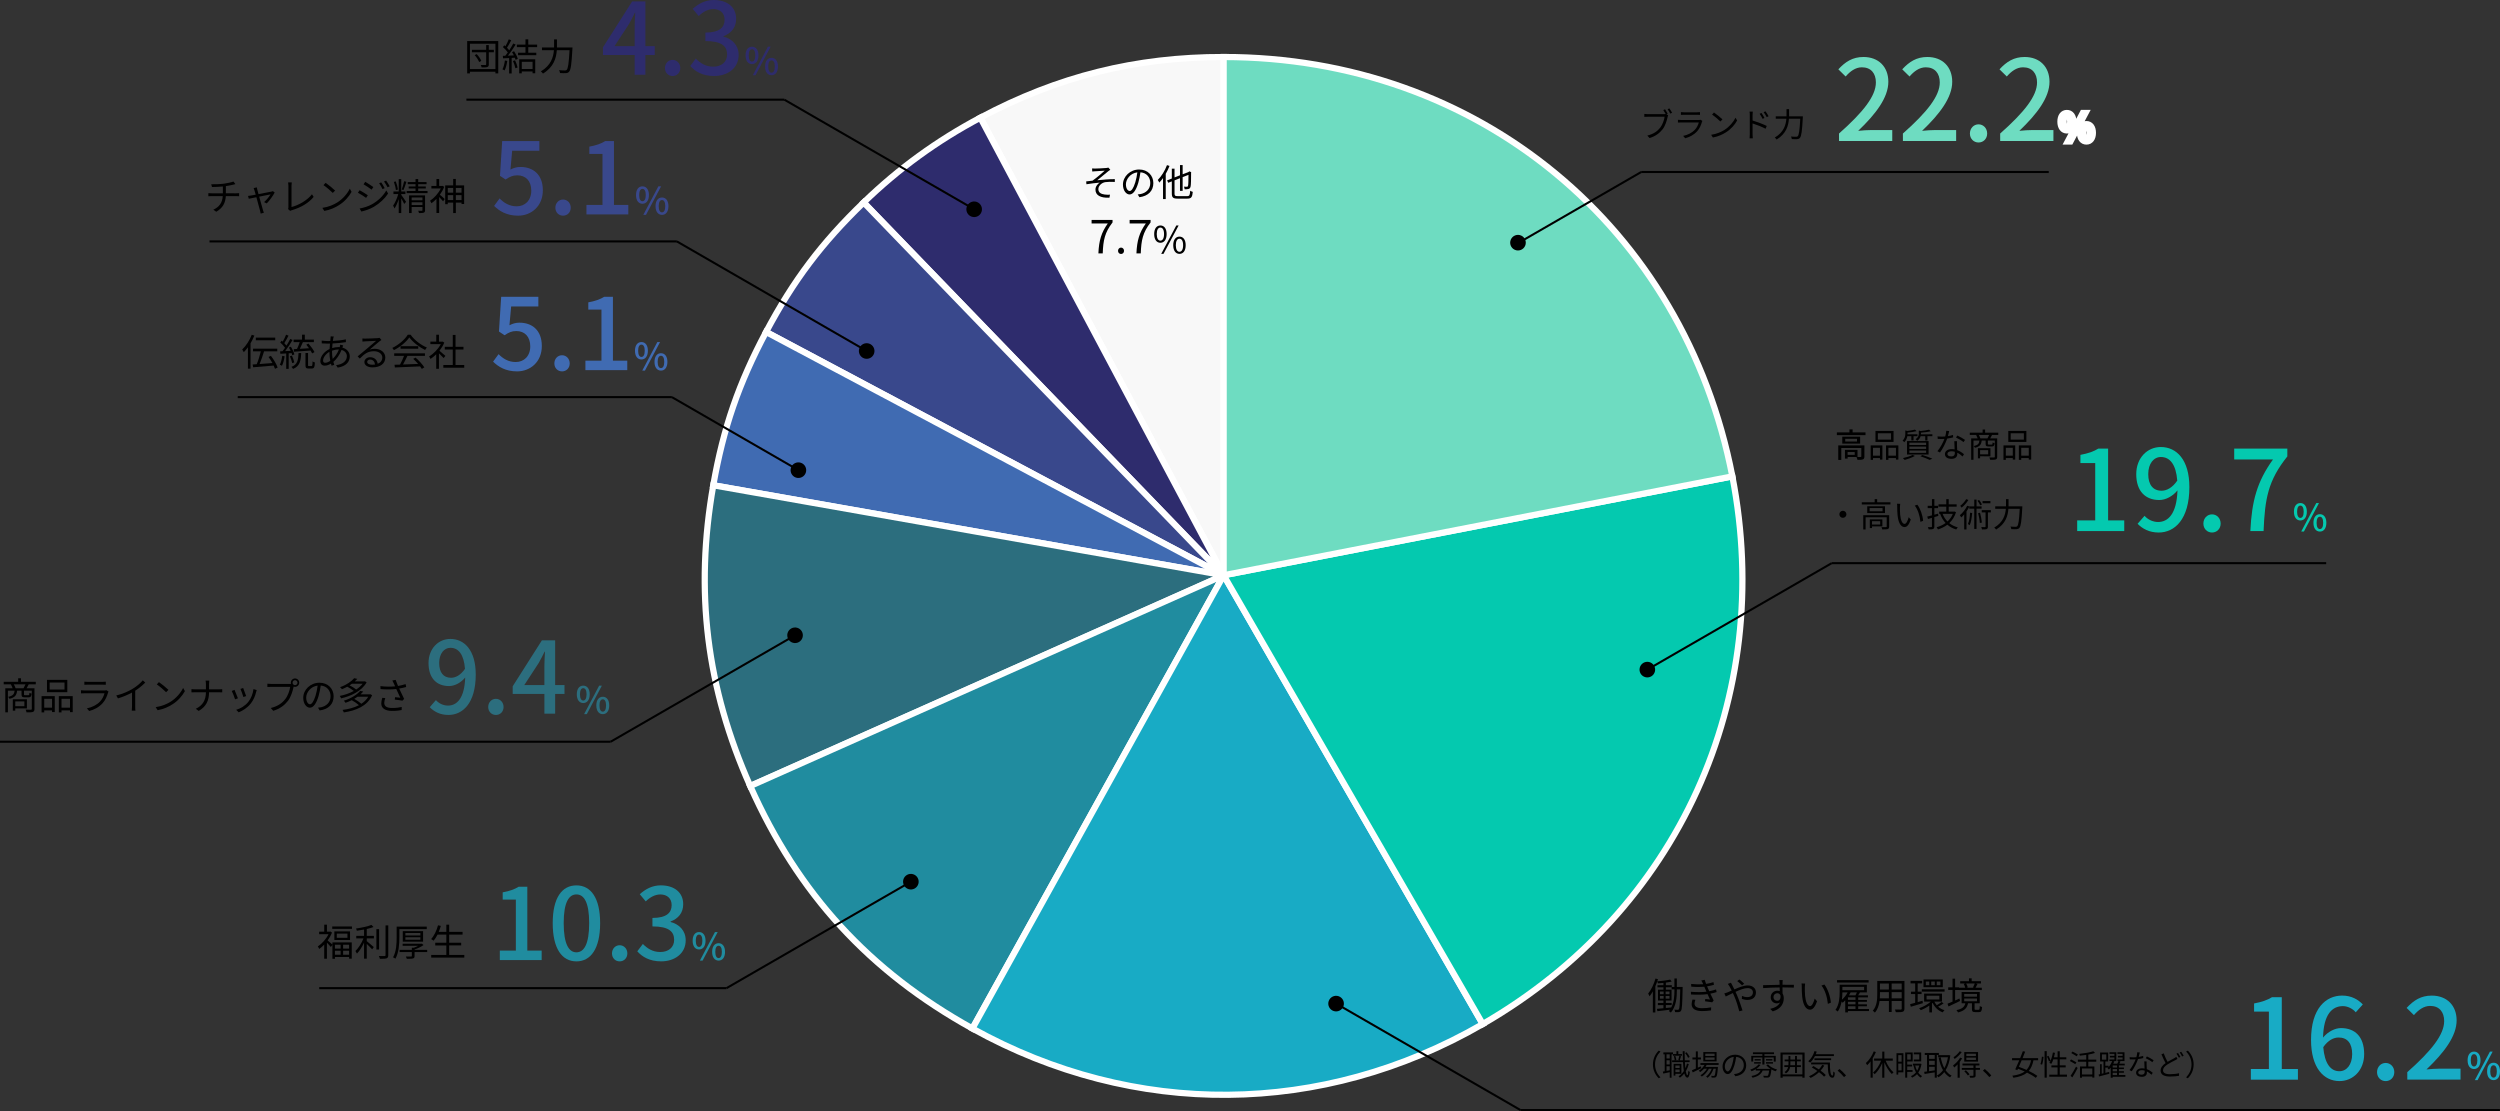 <?xml version="1.0" encoding="utf-8"?>
<!-- Generator: Adobe Illustrator 27.1.1, SVG Export Plug-In . SVG Version: 6.00 Build 0)  -->
<svg version="1.0" id="レイヤー_1" xmlns="http://www.w3.org/2000/svg" xmlns:xlink="http://www.w3.org/1999/xlink" x="0px"
	 y="0px" viewBox="0 0 1204.6 535.37" style="enable-background:new 0 0 1204.6 535.37;" xml:space="preserve">
<rect x="0" y="0" width="1204.6" height="535.37" fill="#333333" stroke="none"/>
<style type="text/css">
	.st0{fill:#2E2C6D;}
	.st1{fill:#F8F8F8;stroke:#FFFFFF;stroke-width:3;stroke-miterlimit:10;}
	.st2{fill:#2E2C6D;stroke:#FFFFFF;stroke-width:3;stroke-miterlimit:10;}
	.st3{fill:#39488C;stroke:#FFFFFF;stroke-width:3;stroke-miterlimit:10;}
	.st4{fill:#406BB2;stroke:#FFFFFF;stroke-width:3;stroke-miterlimit:10;}
	.st5{fill:#2C6E7E;stroke:#FFFFFF;stroke-width:3;stroke-miterlimit:10;}
	.st6{fill:#208C9F;stroke:#FFFFFF;stroke-width:3;stroke-miterlimit:10;}
	.st7{fill:#18ABC5;stroke:#FFFFFF;stroke-width:3;stroke-miterlimit:10;}
	.st8{fill:#04C9AF;stroke:#FFFFFF;stroke-width:3;stroke-miterlimit:10;}
	.st9{fill:#6EDCC1;stroke:#FFFFFF;stroke-width:3;stroke-miterlimit:10;}
	.st10{fill:#6EDCC1;}
	.st11{fill:none;stroke:#000000;stroke-miterlimit:10;}
	.st12{fill:#04C9AF;}
	.st13{fill:#18ABC5;}
	.st14{fill:#39488C;}
	.st15{fill:#406BB2;}
	.st16{fill:#2C6E7E;}
	.st17{fill:#208C9F;}
</style>
<g>
	<path d="M240.08,19.78v15.59h-1.37v-0.81h-12.28v0.81h-1.33V19.78H240.08z M238.72,33.28V21.06h-12.28v12.22H238.72z M237.98,25.18
		h-2.45v5.83c0,0.72-0.18,1.08-0.72,1.28c-0.5,0.2-1.37,0.2-2.74,0.2c-0.05-0.34-0.23-0.83-0.42-1.17c1.03,0.04,1.98,0.04,2.25,0.02
		c0.27,0,0.36-0.07,0.36-0.34v-5.82h-6.88v-1.17h6.88v-2.29h1.26v2.29h2.45v1.17H237.98z M229.69,26.06
		c0.92,0.97,1.85,2.32,2.21,3.26l-1.04,0.58c-0.32-0.94-1.24-2.34-2.14-3.33L229.69,26.06z"/>
	<path d="M244.42,29.36c-0.25,1.69-0.68,3.42-1.28,4.57c-0.22-0.16-0.76-0.41-1.04-0.5c0.59-1.1,0.97-2.7,1.17-4.29L244.42,29.36z
		 M247.71,24.69c0.76,1.15,1.53,2.68,1.78,3.65l-1.06,0.5c-0.07-0.31-0.18-0.65-0.34-1.04l-1.55,0.11v7.49h-1.22v-7.42
		c-1.08,0.05-2.07,0.11-2.93,0.14l-0.11-1.21c0.36,0,0.77-0.02,1.19-0.04c0.4-0.47,0.81-1.03,1.21-1.6
		c-0.54-0.81-1.51-1.84-2.36-2.59l0.68-0.86c0.18,0.14,0.36,0.31,0.54,0.47c0.59-1.01,1.22-2.36,1.6-3.35l1.19,0.45
		c-0.61,1.21-1.37,2.65-2.05,3.62c0.43,0.43,0.81,0.86,1.1,1.24c0.74-1.13,1.42-2.3,1.93-3.28l1.15,0.5
		c-1.04,1.69-2.47,3.82-3.73,5.35c0.9-0.04,1.89-0.07,2.88-0.13c-0.27-0.54-0.58-1.1-0.88-1.58L247.71,24.69z M248.18,29.07
		c0.52,1.1,1.04,2.52,1.21,3.46l-1.06,0.36c-0.16-0.94-0.67-2.38-1.15-3.49L248.18,29.07z M254.54,22.7v2.7h3.87v1.21h-8.8V25.4
		h3.58v-2.7h-4.14v-1.22h4.14v-2.54h1.35v2.54h4.27v1.22H254.54z M250.18,28.57h7.72v6.73h-1.3v-0.85h-5.19v0.9h-1.24L250.18,28.57
		L250.18,28.57z M251.42,29.77v3.48h5.19v-3.48H251.42z"/>
	<path d="M275.85,22.86c0,0-0.02,0.5-0.04,0.7c-0.4,7.38-0.77,10.06-1.57,10.96c-0.41,0.5-0.85,0.65-1.53,0.72
		c-0.63,0.05-1.78,0.02-2.88-0.05c-0.02-0.4-0.18-0.97-0.45-1.37c1.22,0.11,2.38,0.13,2.83,0.13c0.38,0,0.61-0.05,0.83-0.27
		c0.65-0.61,1.04-3.15,1.39-9.49h-6.14c-0.25,3.73-1.44,8.08-6.66,11.27c-0.22-0.32-0.7-0.85-1.03-1.06
		c4.88-2.9,6.03-6.84,6.3-10.21h-5.76v-1.33h5.83c0-0.27,0-0.52,0-0.77v-3.12h1.39v3.12c0,0.25,0,0.5,0,0.77H275.85z"/>
	<path class="st0" d="M315.49,26.5h-4.51V36h-5.18v-9.5h-15.27v-3.7L304.6,0.67h6.38v21.55h4.51L315.49,26.5L315.49,26.5z
		 M305.8,22.23v-9.26c0-1.92,0.19-4.9,0.29-6.82h-0.19c-0.86,1.78-1.82,3.6-2.83,5.42l-6.96,10.66H305.8z"/>
	<path class="st0" d="M320.39,32.79c0-2.26,1.63-3.94,3.7-3.94c2.06,0,3.7,1.68,3.7,3.94s-1.63,3.84-3.7,3.84
		S320.39,35.04,320.39,32.79z"/>
	<path class="st0" d="M332.58,31.78l2.69-3.55c2.06,2.11,4.7,3.89,8.35,3.89c3.98,0,6.72-2.21,6.72-5.86c0-3.94-2.5-6.48-10.46-6.48
		V15.7c6.96,0,9.26-2.64,9.26-6.19c0-3.12-2.06-5.09-5.42-5.14c-2.74,0.05-5.04,1.39-7.06,3.36l-2.88-3.46
		c2.78-2.5,6.05-4.27,10.13-4.27c6.34,0,10.8,3.26,10.8,9.12c0,4.08-2.35,6.91-6.1,8.3v0.24c4.08,1.01,7.3,4.08,7.3,8.83
		c0,6.38-5.33,10.13-11.81,10.13C338.53,36.63,334.93,34.42,332.58,31.78z"/>
	<path class="st0" d="M359.24,26.68c0-2.67,1.24-4.18,3.1-4.18s3.12,1.51,3.12,4.18c0,2.66-1.26,4.21-3.12,4.21
		S359.24,29.34,359.24,26.68z M363.94,26.68c0-2.05-0.67-2.95-1.6-2.95c-0.92,0-1.58,0.9-1.58,2.95c0,2.03,0.67,2.99,1.58,2.99
		C363.28,29.66,363.94,28.71,363.94,26.68z M370.01,22.5h1.31l-7.27,13.74h-1.3L370.01,22.5z M368.64,32.04
		c0-2.66,1.26-4.18,3.12-4.18c1.84,0,3.1,1.51,3.1,4.18s-1.26,4.2-3.1,4.2C369.9,36.24,368.64,34.71,368.64,32.04z M373.34,32.04
		c0-2.05-0.67-2.95-1.58-2.95c-0.94,0-1.6,0.9-1.6,2.95c0,2.03,0.67,2.99,1.6,2.99C372.68,35.03,373.34,34.08,373.34,32.04z"/>
</g>
<g>
	<g>
		<g>
			<path class="st1" d="M589.6,277.18L472.37,56.7c37.5-19.94,74.76-29.23,117.23-29.23L589.6,277.18L589.6,277.18z"/>
		</g>
	</g>
	<g>
		<g>
			<path class="st2" d="M589.6,277.18L416.14,97.55c17.06-16.48,35.29-29.72,56.23-40.85L589.6,277.18z"/>
		</g>
	</g>
	<g>
		<g>
			<path class="st3" d="M589.6,277.18L369.12,159.95c13.21-24.84,26.78-42.85,47.02-62.39L589.6,277.18z"/>
		</g>
	</g>
	<g>
		<g>
			<path class="st4" d="M589.6,277.18l-245.92-43.36c4.89-27.71,12.23-49.03,25.44-73.87L589.6,277.18z"/>
		</g>
	</g>
	<g>
		<g>
			<path class="st5" d="M589.6,277.18L361.48,378.75c-21.09-47.37-26.8-93.86-17.79-144.93L589.6,277.18z"/>
		</g>
	</g>
	<g>
		<g>
			<path class="st6" d="M589.6,277.18l-121.06,218.4c-49.7-27.55-83.95-64.93-107.06-116.84L589.6,277.18z"/>
		</g>
	</g>
	<g>
		<g>
			<path class="st7" d="M589.6,277.18l124.86,216.26c-77.39,44.68-167.76,45.47-245.92,2.15L589.6,277.18z"/>
		</g>
	</g>
	<g>
		<g>
			<path class="st8" d="M589.6,277.18l245.12-47.65c20.74,106.68-26.15,209.57-120.27,263.9L589.6,277.18z"/>
		</g>
	</g>
	<g>
		<g>
			<path class="st9" d="M589.6,277.18V27.47c122.47,0,221.76,81.85,245.12,202.06L589.6,277.18z"/>
		</g>
	</g>
</g>
<g>
	<path d="M802.99,55.04l0.78,0.5c-0.11,0.22-0.18,0.48-0.24,0.8c-0.35,1.68-1.12,4.26-2.39,5.91c-1.47,1.87-3.38,3.36-6.31,4.27
		l-1.09-1.2c3.11-0.77,4.9-2.13,6.24-3.84c1.14-1.46,1.87-3.68,2.1-5.22h-8.2c-0.62,0-1.18,0.03-1.58,0.05V54.9
		c0.43,0.05,1.07,0.1,1.6,0.1h8.02c0.21,0,0.43,0,0.69-0.05c-0.34-0.61-0.82-1.41-1.17-1.92l0.86-0.37c0.38,0.54,0.96,1.5,1.28,2.11
		L802.99,55.04z M804.38,52.24c0.4,0.54,0.98,1.5,1.31,2.11l-0.88,0.38c-0.35-0.66-0.88-1.57-1.31-2.13L804.38,52.24z"/>
	<path d="M820.28,58.26c-0.08,0.14-0.18,0.35-0.21,0.46c-0.43,1.58-1.15,3.25-2.34,4.55c-1.68,1.84-3.7,2.79-5.73,3.35l-0.99-1.14
		c2.27-0.46,4.27-1.5,5.63-2.93c0.98-1.02,1.62-2.39,1.91-3.54h-8.5c-0.38,0-0.99,0.02-1.55,0.05v-1.34c0.58,0.06,1.12,0.1,1.55,0.1
		h8.44c0.37,0,0.7-0.03,0.88-0.13L820.28,58.26z M809.93,54.03c0.42,0.06,0.93,0.08,1.44,0.08h6.29c0.51,0,1.07-0.02,1.46-0.08v1.33
		c-0.38-0.03-0.93-0.05-1.47-0.05h-6.28c-0.5,0-1.01,0.02-1.44,0.05V54.03z"/>
	<path d="M830.89,62.61c2.46-1.55,4.42-3.92,5.35-5.89l0.77,1.36c-1.1,2-2.96,4.18-5.38,5.68c-1.6,1.02-3.62,2-6.29,2.5l-0.85-1.31
		C827.29,64.53,829.37,63.55,830.89,62.61z M829.95,57.53l-1.01,1.01c-0.8-0.83-2.8-2.54-3.99-3.35l0.91-0.98
		C827,54.97,829.05,56.64,829.95,57.53z"/>
	<path d="M844.46,58.06c2.11,0.64,5.14,1.78,6.83,2.62l-0.56,1.36c-1.73-0.94-4.5-2-6.27-2.56v5.27c0,0.51,0.03,1.38,0.1,1.89h-1.54
		c0.06-0.51,0.1-1.3,0.1-1.89v-9.32c0-0.45-0.03-1.17-0.13-1.67h1.57c-0.05,0.5-0.1,1.18-0.1,1.67V58.06z M849.28,57.26
		c-0.4-0.83-0.9-1.71-1.42-2.43l0.88-0.4c0.42,0.59,1.09,1.67,1.46,2.42L849.28,57.26z M851.28,56.45c-0.43-0.83-0.94-1.68-1.49-2.4
		l0.88-0.42c0.42,0.56,1.12,1.63,1.5,2.37L851.28,56.45z"/>
	<path d="M868.7,56.05c0,0-0.02,0.45-0.03,0.62c-0.35,6.56-0.69,8.95-1.39,9.75c-0.37,0.45-0.75,0.58-1.36,0.64
		c-0.56,0.05-1.58,0.02-2.56-0.05c-0.02-0.35-0.16-0.86-0.4-1.22c1.09,0.1,2.11,0.11,2.51,0.11c0.34,0,0.54-0.05,0.74-0.24
		c0.58-0.54,0.93-2.8,1.23-8.44h-5.46c-0.22,3.31-1.28,7.19-5.92,10.02c-0.19-0.29-0.62-0.75-0.91-0.94
		c4.34-2.58,5.36-6.08,5.6-9.08h-5.12v-1.18h5.19c0-0.24,0-0.46,0-0.69v-2.77h1.23v2.77c0,0.22,0,0.45,0,0.69h6.65V56.05z"/>
	<path class="st10" d="M886.11,64.34c11.72-10.37,17.77-18.09,17.77-24.62c0-4.32-2.32-7.29-6.75-7.29c-3.13,0-5.72,2-7.83,4.43
		l-3.51-3.46c3.4-3.67,6.91-5.94,12.1-5.94c7.29,0,11.99,4.75,11.99,11.93c0,7.67-6.1,15.61-14.53,23.65
		c2.05-0.22,4.54-0.38,6.48-0.38h9.94v5.29h-25.65L886.11,64.34L886.11,64.34z"/>
	<path class="st10" d="M916.89,64.34c11.72-10.37,17.77-18.09,17.77-24.62c0-4.32-2.32-7.29-6.75-7.29c-3.13,0-5.72,2-7.83,4.43
		l-3.51-3.46c3.4-3.67,6.91-5.94,12.1-5.94c7.29,0,11.99,4.75,11.99,11.93c0,7.67-6.1,15.61-14.53,23.65
		c2.05-0.22,4.54-0.38,6.48-0.38h9.94v5.29H916.9L916.89,64.34L916.89,64.34z"/>
	<path class="st10" d="M949.18,64.34c0-2.54,1.84-4.43,4.16-4.43s4.16,1.89,4.16,4.43s-1.84,4.32-4.16,4.32
		S949.18,66.87,949.18,64.34z"/>
	<path class="st10" d="M963.76,64.34c11.72-10.37,17.77-18.09,17.77-24.62c0-4.32-2.32-7.29-6.75-7.29c-3.13,0-5.72,2-7.83,4.43
		l-3.51-3.46c3.4-3.67,6.91-5.94,12.1-5.94c7.29,0,11.99,4.75,11.99,11.93c0,7.67-6.1,15.61-14.53,23.65
		c2.05-0.22,4.54-0.38,6.48-0.38h9.94v5.29h-25.65L963.76,64.34L963.76,64.34z"/>
	<path class="st9" d="M992.81,58.63c0-2.67,1.24-4.18,3.1-4.18s3.12,1.51,3.12,4.18c0,2.66-1.26,4.21-3.12,4.21
		S992.81,61.29,992.81,58.63z M997.51,58.63c0-2.05-0.67-2.95-1.6-2.95c-0.92,0-1.58,0.9-1.58,2.95c0,2.03,0.67,2.99,1.58,2.99
		C996.84,61.62,997.51,60.66,997.51,58.63z M1003.57,54.45h1.31l-7.27,13.74h-1.3L1003.57,54.45z M1002.21,63.99
		c0-2.66,1.26-4.18,3.12-4.18c1.84,0,3.1,1.51,3.1,4.18s-1.26,4.2-3.1,4.2C1003.47,68.19,1002.21,66.66,1002.21,63.99z
		 M1006.91,63.99c0-2.05-0.67-2.95-1.58-2.95c-0.94,0-1.6,0.9-1.6,2.95c0,2.03,0.67,2.99,1.6,2.99
		C1006.24,66.98,1006.91,66.03,1006.91,63.99z"/>
</g>
<line class="st11" x1="790.8" y1="82.88" x2="987.17" y2="82.88"/>
<g>
	<path d="M898.88,208.35v1.3h-13.81v-1.3h6.07v-1.44h1.52v1.44H898.88z M898.34,219.94c0,0.75-0.16,1.17-0.7,1.41
		c-0.56,0.22-1.39,0.24-2.64,0.24c-0.06-0.42-0.27-0.99-0.46-1.38h-4.27v0.77h-1.3v-4.23h6.05v3.46c0.7,0.02,1.31,0.02,1.5-0.02
		c0.26,0,0.34-0.06,0.34-0.27v-4.05h-9.65v5.75h-1.46v-7h12.6L898.34,219.94L898.34,219.94z M896.29,210.41v3.35h-8.61v-3.35H896.29
		z M894.78,211.44h-5.67v1.3h5.67V211.44z M893.68,217.81h-3.43v1.36h3.43V217.81z"/>
	<path d="M901.36,214.62h5.65v6.82h-1.17v-0.72h-3.35v0.86h-1.14L901.36,214.62L901.36,214.62z M902.49,215.77v3.79h3.35v-3.79
		H902.49z M912.39,212.94h-8.71v-5.3h8.71V212.94z M911.18,208.78h-6.35v3.03h6.35V208.78z M914.71,214.62v6.85h-1.17v-0.75h-3.63
		v0.86h-1.15v-6.96H914.71z M913.54,219.57v-3.79h-3.63v3.79H913.54z"/>
	<path d="M919.02,210.19c-0.16,0.96-0.58,2.03-1.49,2.88c-0.18-0.26-0.54-0.61-0.8-0.77c1.14-1.04,1.33-2.3,1.33-3.33v-1.58
		l0.94,0.27c1.38-0.18,2.83-0.4,3.7-0.66l0.8,0.74c-1.18,0.34-2.88,0.58-4.39,0.7v0.58v0.24h4.8v0.93h-1.89v2h-1.06v-2H919.02z
		 M922.65,219.7c-1.3,0.75-3.3,1.49-4.88,1.92c-0.21-0.22-0.61-0.69-0.88-0.9c1.63-0.34,3.55-0.9,4.69-1.54L922.65,219.7z
		 M918.88,212.51h10.39v6.51h-10.39V212.51z M920.01,214.41h8.07v-1.1h-8.07V214.41z M920.01,216.3h8.07v-1.12h-8.07V216.3z
		 M920.01,218.22h8.07v-1.15h-8.07V218.22z M931.09,209.26v0.93h-2.37v2.03h-1.07v-2.03h-2.23c-0.22,0.77-0.7,1.57-1.66,2.21
		c-0.14-0.26-0.48-0.62-0.74-0.78c1.3-0.85,1.54-1.87,1.54-2.75v-1.42l0.91,0.22c1.47-0.14,3.09-0.37,4.03-0.64l0.8,0.75
		c-1.25,0.34-3.07,0.56-4.69,0.69v0.43c0,0.11,0,0.24-0.02,0.37L931.09,209.26L931.09,209.26z M926.29,219.23
		c1.73,0.56,3.63,1.25,4.8,1.78l-1.31,0.59c-0.99-0.51-2.72-1.18-4.47-1.76L926.29,219.23z"/>
	<path d="M941.1,210.75c-0.83,0.24-1.83,0.45-2.87,0.58c-0.78,2.24-2.19,4.99-3.46,6.71l-1.25-0.64c1.33-1.54,2.67-4.07,3.39-5.92
		c-0.46,0.03-0.93,0.05-1.39,0.05c-0.59,0-1.25-0.02-1.84-0.05l-0.1-1.2c0.59,0.08,1.26,0.11,1.95,0.11c0.56,0,1.15-0.03,1.76-0.08
		c0.24-0.88,0.46-1.89,0.5-2.74l1.42,0.13c-0.16,0.58-0.37,1.54-0.62,2.45c0.83-0.13,1.66-0.32,2.46-0.58L941.1,210.75z
		 M942.96,212.59c-0.05,0.66-0.03,1.12-0.02,1.71c0.02,0.58,0.08,1.62,0.11,2.58c1.36,0.5,2.46,1.28,3.28,1.98l-0.69,1.09
		c-0.67-0.61-1.52-1.31-2.55-1.81c0.02,0.24,0.02,0.46,0.02,0.64c0,1.26-0.83,2.31-2.79,2.31c-1.75,0-3.17-0.72-3.17-2.29
		c0-1.46,1.38-2.4,3.17-2.4c0.53,0,1.04,0.05,1.5,0.14c-0.05-1.3-0.13-2.85-0.16-3.95L942.96,212.59L942.96,212.59z M941.89,217.66
		c-0.5-0.14-1.04-0.22-1.6-0.22c-1.17,0-1.94,0.53-1.94,1.25c0,0.74,0.59,1.23,1.83,1.23c1.3,0,1.73-0.72,1.73-1.5
		C941.9,218.21,941.9,217.95,941.89,217.66z M946.11,213.02c-0.85-0.72-2.56-1.7-3.62-2.18l0.62-0.99c1.15,0.51,2.96,1.54,3.71,2.11
		L946.11,213.02z"/>
	<path d="M959.86,209.56c-0.3,0.61-0.62,1.2-0.91,1.68h3.38v8.85c0,0.7-0.16,1.09-0.67,1.28c-0.53,0.18-1.41,0.19-2.72,0.19
		c-0.05-0.3-0.22-0.85-0.4-1.15c1.04,0.05,2,0.03,2.29,0.02c0.27,0,0.35-0.08,0.35-0.34v-7.81h-3.35v1.58
		c0,0.32,0.06,0.35,0.46,0.35h1.39c0.35,0,0.42-0.11,0.46-1.06c0.18,0.16,0.61,0.3,0.91,0.37c-0.11,1.28-0.4,1.6-1.25,1.6h-1.65
		c-1.12,0-1.39-0.26-1.39-1.25v-1.59h-1.9c-0.19,1.92-0.91,2.91-3.25,3.47c-0.1-0.24-0.37-0.64-0.58-0.83
		c2.02-0.42,2.59-1.15,2.75-2.64h-2.87v9.27h-1.12v-10.31h3.14c-0.18-0.51-0.48-1.18-0.75-1.68h-3.06v-1.09h6.19v-1.5h1.2v1.5h6.34
		v1.09L959.86,209.56L959.86,209.56z M954.09,219.86v0.98h-1.06v-4.88h6.04v3.91L954.09,219.86L954.09,219.86z M957.63,211.24
		c0.27-0.46,0.61-1.14,0.83-1.68h-4.99c0.32,0.54,0.61,1.22,0.75,1.68H957.63z M954.09,216.88v2.05h3.89v-2.05H954.09z"/>
	<path d="M965.36,214.62h5.65v6.82h-1.17v-0.72h-3.35v0.86h-1.14L965.36,214.62L965.36,214.62z M966.49,215.77v3.79h3.35v-3.79
		H966.49z M976.39,212.94h-8.71v-5.3h8.71V212.94z M975.18,208.78h-6.35v3.03h6.35V208.78z M978.71,214.62v6.85h-1.17v-0.75h-3.63
		v0.86h-1.15v-6.96H978.71z M977.54,219.57v-3.79h-3.63v3.79H977.54z"/>
	<path d="M887.98,246.11c0.94,0,1.7,0.75,1.7,1.7s-0.75,1.7-1.7,1.7s-1.7-0.75-1.7-1.7S887.04,246.11,887.98,246.11z"/>
	<path d="M910.88,242.02v1.04h-13.8v-1.04h6.21v-1.52h1.2v1.52H910.88z M910.27,253.7c0,0.64-0.14,0.99-0.64,1.2
		c-0.53,0.18-1.36,0.18-2.69,0.18c-0.06-0.32-0.22-0.8-0.38-1.1c1.02,0.03,1.92,0.03,2.21,0c0.27,0,0.32-0.08,0.32-0.3v-4.43h-10.16
		v5.87h-1.14v-6.88h12.49v5.46H910.27z M908.27,243.95v3.27h-8.56v-3.27H908.27z M907.09,244.8h-6.24v1.55h6.24V244.8z
		 M902.01,253.64v0.8h-1.06v-4.18H907v3.38H902.01z M902.01,251.12v1.63h3.94v-1.63H902.01z"/>
	<path d="M915.47,244.29c-0.02,0.99,0,2.45,0.11,3.75c0.26,2.66,1.02,4.4,2.14,4.4c0.82,0,1.55-1.63,1.97-3.23l1.01,1.15
		c-0.94,2.69-1.92,3.6-3.01,3.6c-1.49,0-2.93-1.49-3.36-5.6c-0.16-1.38-0.18-3.3-0.18-4.23c0-0.37-0.02-1.02-0.1-1.41l1.54,0.03
		C915.53,243.14,915.49,243.87,915.47,244.29z M926.64,250.95l-1.3,0.51c-0.27-2.85-1.23-5.99-2.74-7.84l1.25-0.43
		C925.28,245.02,926.42,248.27,926.64,250.95z"/>
	<path d="M933.97,248.58c-0.64,0.19-1.3,0.38-1.92,0.58v4.53c0,0.67-0.18,0.99-0.59,1.18c-0.4,0.19-1.07,0.22-2.16,0.21
		c-0.05-0.3-0.22-0.77-0.38-1.09c0.77,0.02,1.46,0.02,1.65,0c0.24,0,0.32-0.08,0.32-0.3v-4.18l-1.92,0.56l-0.34-1.17
		c0.64-0.14,1.41-0.34,2.26-0.58v-3.49h-2.05v-1.12h2.05v-3.2h1.17v3.2h1.78v1.12h-1.78V248c0.58-0.16,1.18-0.34,1.78-0.51
		L933.97,248.58z M942.48,246.79c-0.67,2.19-1.81,3.94-3.25,5.27c1.15,0.94,2.53,1.63,4.13,2.06c-0.26,0.24-0.59,0.7-0.77,1.02
		c-1.67-0.51-3.09-1.28-4.27-2.32c-1.36,1.04-2.91,1.78-4.55,2.29c-0.13-0.32-0.42-0.82-0.64-1.07c1.55-0.42,3.04-1.09,4.34-2.03
		c-1.12-1.2-2-2.67-2.62-4.39l0.05-0.02h-0.53v-1.1h3.42v-2.38h-3.75v-1.1h3.75v-2.51h1.17v2.51h3.83v1.1h-3.83v2.38h2.54l0.19-0.05
		L942.48,246.79z M936.02,247.6c0.54,1.39,1.34,2.66,2.35,3.68c1.1-0.99,2-2.23,2.58-3.68H936.02z"/>
	<path d="M952.37,245.1v9.76h-1.1v-9.76h-2.4v-0.96c-0.38,0.78-0.83,1.55-1.34,2.29v8.69h-1.1v-7.27c-0.46,0.54-0.93,1.04-1.41,1.46
		c-0.13-0.26-0.48-0.8-0.7-1.06c1.38-1.12,2.72-2.8,3.54-4.56l1.02,0.34V244h2.4v-3.27h1.1V244h2.43v1.1L952.37,245.1L952.37,245.1z
		 M948.45,240.9c-0.77,1.31-2.05,2.77-3.25,3.7c-0.16-0.26-0.46-0.66-0.67-0.88c1.09-0.82,2.27-2.11,2.85-3.2L948.45,240.9z
		 M950.27,247.19c-0.19,2.27-0.51,4.42-1.2,5.87c-0.18-0.16-0.62-0.45-0.86-0.56c0.67-1.34,0.93-3.38,1.06-5.46L950.27,247.19z
		 M954.16,243.49c-0.22-0.61-0.82-1.54-1.33-2.21l0.78-0.38c0.56,0.67,1.14,1.57,1.38,2.18L954.16,243.49z M954.06,247.07
		c0.42,1.52,0.77,3.43,0.88,4.74l-0.98,0.18c-0.06-1.28-0.43-3.25-0.82-4.74L954.06,247.07z M959.28,246.9h-1.42v6.82
		c0,0.64-0.13,0.99-0.58,1.2c-0.45,0.18-1.17,0.19-2.29,0.19c-0.05-0.32-0.19-0.82-0.35-1.15c0.83,0.03,1.57,0.03,1.79,0.03
		c0.22-0.02,0.29-0.08,0.29-0.29v-6.8h-1.84v-1.09h4.4V246.9z M959.06,242.5h-3.79v-1.06h3.79V242.5z"/>
	<path d="M974.45,243.98c0,0-0.02,0.45-0.03,0.62c-0.35,6.56-0.69,8.95-1.39,9.75c-0.37,0.45-0.75,0.58-1.36,0.64
		c-0.56,0.05-1.58,0.02-2.56-0.05c-0.02-0.35-0.16-0.86-0.4-1.22c1.09,0.1,2.11,0.11,2.51,0.11c0.34,0,0.54-0.05,0.74-0.24
		c0.58-0.54,0.93-2.8,1.23-8.44h-5.46c-0.22,3.31-1.28,7.19-5.92,10.02c-0.19-0.29-0.62-0.75-0.91-0.94
		c4.34-2.58,5.36-6.08,5.6-9.08h-5.12v-1.18h5.19c0-0.24,0-0.46,0-0.69v-2.77h1.23v2.77c0,0.22,0,0.45,0,0.69L974.45,243.98
		L974.45,243.98z"/>
	<path class="st12" d="M1000.87,250.76h8.69v-27.65h-7.13v-3.94c3.73-0.7,6.37-1.62,8.64-3.02h4.7v34.61h7.78v5.13h-22.68
		L1000.87,250.76L1000.87,250.76z"/>
	<path class="st12" d="M1033.33,248.55c1.57,1.78,4,2.97,6.53,2.97c4.81,0,8.96-3.89,9.34-15.23c-2.32,2.86-5.72,4.64-8.75,4.64
		c-6.64,0-11.12-4.16-11.12-12.47c0-7.88,5.4-13.07,11.83-13.07c7.61,0,13.77,6.16,13.77,19.28c0,15.66-7.13,21.92-14.8,21.92
		c-4.59,0-7.83-1.84-10.15-4.21L1033.33,248.55z M1049.09,231.59c-0.59-7.83-3.56-11.39-7.88-11.39c-3.4,0-6.1,3.08-6.1,8.26
		c0,5.08,2.27,7.99,6.43,7.99C1043.96,236.45,1046.72,235.05,1049.09,231.59z"/>
	<path class="st12" d="M1061.68,252.27c0-2.54,1.84-4.43,4.16-4.43s4.16,1.89,4.16,4.43s-1.84,4.32-4.16,4.32
		S1061.68,254.81,1061.68,252.27z"/>
	<path class="st12" d="M1095.21,221.39h-18.68v-5.24h25.6v3.78c-9.34,11.66-10.8,20.41-11.45,35.96h-6.37
		C1085,241.37,1087.54,232.08,1095.21,221.39z"/>
	<path class="st12" d="M1105.31,246.57c0-2.67,1.24-4.18,3.1-4.18s3.12,1.51,3.12,4.18c0,2.66-1.26,4.21-3.12,4.21
		S1105.31,249.23,1105.31,246.57z M1110.01,246.57c0-2.05-0.67-2.95-1.6-2.95c-0.92,0-1.58,0.9-1.58,2.95
		c0,2.03,0.67,2.99,1.58,2.99C1109.34,249.55,1110.01,248.6,1110.01,246.57z M1116.07,242.39h1.31l-7.27,13.74h-1.3L1116.07,242.39z
		 M1114.71,251.93c0-2.66,1.26-4.18,3.12-4.18c1.84,0,3.1,1.51,3.1,4.18c0,2.67-1.26,4.2-3.1,4.2
		C1115.97,256.13,1114.71,254.6,1114.71,251.93z M1119.4,251.93c0-2.05-0.67-2.95-1.58-2.95c-0.94,0-1.6,0.9-1.6,2.95
		c0,2.03,0.67,2.99,1.6,2.99C1118.74,254.92,1119.4,253.97,1119.4,251.93z"/>
</g>
<line class="st11" x1="1120.84" y1="271.35" x2="882.59" y2="271.35"/>
<g>
	<path d="M810.78,475.53c0,0-0.02,0.47-0.02,0.63c-0.16,7.71-0.29,10.16-0.79,10.88c-0.29,0.45-0.59,0.58-1.06,0.63
		c-0.45,0.05-1.13,0.05-1.8,0c-0.02-0.32-0.13-0.85-0.32-1.17c0.7,0.05,1.33,0.07,1.62,0.07c0.23,0,0.4-0.04,0.54-0.29
		c0.34-0.5,0.5-2.84,0.65-9.56h-1.62v0.5c0,3.46-0.34,7.67-2.88,10.68c-0.2-0.22-0.67-0.54-0.99-0.7c0.18-0.22,0.36-0.43,0.52-0.67
		c-2.18,0.27-4.36,0.5-6.03,0.7l-0.22-1.13l3.13-0.29v-1.51h-2.68v-1.04h2.68v-1.15h-2.63v-5.24h2.63v-1.13h-2.86v-1.04h2.86v-1.1
		c-0.9,0.09-1.8,0.16-2.65,0.22c-0.05-0.29-0.18-0.68-0.32-0.96c-0.27,0.81-0.58,1.6-0.92,2.38v12.6h-1.21v-10.17
		c-0.5,0.88-1.03,1.69-1.58,2.39c-0.11-0.32-0.47-1.03-0.67-1.35c1.46-1.78,2.75-4.48,3.53-7.22l1.19,0.32
		c-0.11,0.34-0.22,0.7-0.34,1.04c2.12-0.18,4.7-0.49,6.21-0.86l0.72,0.97c-0.79,0.2-1.76,0.36-2.79,0.49v1.24h2.86v0.85h1.26v-4.07
		h1.17v4.07L810.78,475.53L810.78,475.53z M799.82,479.04h1.78v-1.28h-1.78V479.04z M799.82,481.2h1.78v-1.31h-1.78V481.2z
		 M804.44,479.04v-1.28h-1.87v1.28H804.44z M804.44,481.2v-1.31h-1.87v1.31H804.44z M806.8,476.71h-1.33v-0.99h-2.79v1.13h2.74v5.24
		h-2.75v1.15h2.81v1.04h-2.81v1.4c0.85-0.07,1.73-0.16,2.61-0.25c1.37-2.59,1.53-5.67,1.53-8.23v-0.49H806.8z"/>
	<path d="M827.14,478.03c-0.79,0.27-1.82,0.52-3.03,0.76c0.52,1.13,1.1,2.34,1.6,3.28l-0.7,0.88c-0.9-0.16-2.34-0.36-3.47-0.5
		l0.13-1.1c0.86,0.11,1.71,0.2,2.27,0.25c-0.34-0.7-0.76-1.64-1.17-2.58c-2.3,0.31-5.22,0.34-7.98,0.16l-0.05-1.31
		c2.72,0.25,5.37,0.23,7.49-0.04l-0.63-1.46c-0.14-0.31-0.27-0.63-0.4-0.92c-1.8,0.16-4.05,0.16-6.27-0.04l-0.09-1.31
		c2.12,0.23,4.12,0.27,5.83,0.14c-0.09-0.2-0.16-0.38-0.23-0.54c-0.27-0.56-0.43-0.88-0.67-1.26l1.62-0.34
		c0.16,0.61,0.4,1.3,0.67,1.98c1.24-0.2,2.5-0.47,3.55-0.85l0.25,1.28c-0.92,0.29-2.09,0.56-3.31,0.76l0.32,0.74
		c0.14,0.38,0.4,0.94,0.7,1.6c1.4-0.25,2.49-0.58,3.29-0.88L827.14,478.03z M816.9,481.74c-0.22,0.56-0.41,1.35-0.41,1.82
		c0,1.37,1.08,2.23,3.62,2.23c1.44,0,3.13-0.13,4.39-0.41l-0.04,1.46c-1.12,0.2-2.84,0.34-4.3,0.34c-3.19,0-5.06-1.1-5.06-3.33
		c0-0.76,0.22-1.58,0.41-2.23L816.9,481.74z"/>
	<path d="M834.03,473.51c0.14,0.29,0.45,0.86,0.63,1.17c0.31,0.59,0.67,1.31,1.03,2.05c2.14-0.95,4.56-1.91,6.41-1.91
		c2.47,0,3.98,1.42,3.98,3.37c0,2.05-1.31,3.62-4.11,3.62c-0.99,0-2-0.25-2.67-0.5l0.05-1.44c0.67,0.32,1.57,0.59,2.52,0.59
		c1.96,0,2.75-1.06,2.75-2.32c0-1.08-0.83-2.03-2.59-2.03c-1.55,0-3.75,0.85-5.8,1.8c0.23,0.49,0.47,0.99,0.68,1.48
		c0.97,2.2,2.09,5.53,2.7,7.49l-1.55,0.41c-0.56-2.11-1.4-4.99-2.43-7.31c-0.22-0.5-0.45-1.01-0.67-1.48
		c-1.37,0.67-2.61,1.31-3.42,1.67l-0.7-1.48c0.52-0.14,1.15-0.36,1.48-0.49c0.59-0.23,1.31-0.56,2.09-0.9
		c-0.36-0.79-0.7-1.46-1.01-1.96c-0.22-0.38-0.58-0.9-0.86-1.26L834.03,473.51z M839.38,474.79c-0.68-0.68-1.55-1.51-2.32-2.07
		l1.04-0.76c0.59,0.45,1.66,1.31,2.32,2.02L839.38,474.79z"/>
	<path d="M858.87,475.78c0,1.01,0.02,2.11,0.04,2.92c0.38,0.61,0.58,1.4,0.58,2.29c0,2.41-1.17,5.1-5.31,6.34l-1.24-1.21
		c2.34-0.54,4-1.51,4.74-3.1c-0.43,0.31-0.94,0.45-1.53,0.45c-1.51,0-2.95-1.06-2.95-2.99c0-1.76,1.46-3.12,3.15-3.12
		c0.43,0,0.83,0.07,1.19,0.2c0-0.52,0-1.15-0.02-1.76c-2.7,0.02-5.73,0.14-7.96,0.31l-0.04-1.41c1.98-0.04,5.33-0.14,7.98-0.18
		c0-0.5-0.02-0.92-0.04-1.17c-0.02-0.38-0.07-0.9-0.11-1.12h1.64l-0.09,1.12c0,0.27-0.02,0.68-0.02,1.15h0.27
		c2.16,0,4.36,0.02,5.22,0.02l-0.02,1.35c-1.01-0.05-2.63-0.09-5.24-0.09L858.87,475.78L858.87,475.78z M857.92,479.68
		c-0.29-0.77-0.88-1.1-1.58-1.1c-0.92,0-1.8,0.72-1.8,1.87c0,1.12,0.83,1.76,1.82,1.76C857.4,482.22,858.08,481.38,857.92,479.68z"
		/>
	<path d="M869.64,475.63c-0.02,1.12,0,2.75,0.13,4.21c0.29,2.99,1.15,4.95,2.41,4.95c0.92,0,1.75-1.84,2.21-3.64l1.13,1.3
		c-1.06,3.03-2.16,4.05-3.38,4.05c-1.67,0-3.29-1.67-3.78-6.3c-0.18-1.55-0.2-3.71-0.2-4.75c0-0.41-0.02-1.15-0.11-1.58l1.73,0.04
		C869.71,474.34,869.65,475.16,869.64,475.63z M882.2,483.12l-1.46,0.58c-0.31-3.21-1.39-6.73-3.08-8.82l1.41-0.49
		C880.67,476.46,881.95,480.12,882.2,483.12z"/>
	<path d="M900.53,487.17h-10.12v0.63h-1.3v-5.83c-0.41,0.45-0.83,0.85-1.26,1.19c-0.09-0.14-0.29-0.38-0.49-0.59
		c-0.32,1.71-0.88,3.44-1.85,4.83c-0.25-0.25-0.81-0.65-1.13-0.77c1.84-2.54,2.04-6.05,2.04-8.57v-3.57h13.11v3.69h-3.47l0.13,0.04
		c-0.29,0.45-0.58,0.94-0.86,1.37h4.72v0.99h-4.7v1.22h4.21v0.92h-4.21v1.22h4.21v0.92h-4.21v1.31h5.2v1H900.53z M900.37,473.42
		h-15.21v-1.15h15.21V473.42z M887.73,478.17c0,1.04-0.05,2.27-0.23,3.51c1.1-0.94,2.09-2.2,2.77-3.51H887.73z M887.73,475.51v1.62
		h10.48v-1.62H887.73z M894.05,480.57h-3.64v1.22h3.64V480.57z M894.05,482.71h-3.64v1.22h3.64V482.71z M890.41,486.17h3.64v-1.31
		h-3.64V486.17z M891.69,478.19c-0.22,0.47-0.49,0.94-0.76,1.39h3.12c0.23-0.45,0.49-0.97,0.67-1.4h-3.08L891.69,478.19z"/>
	<path d="M917.63,486c0,0.86-0.23,1.26-0.81,1.5c-0.61,0.22-1.66,0.23-3.35,0.22c-0.05-0.36-0.27-0.94-0.45-1.3
		c1.26,0.05,2.48,0.04,2.81,0.04c0.36-0.02,0.49-0.13,0.49-0.47v-3.66h-4.84v5.31h-1.33v-5.31h-4.5c-0.27,2-0.88,4.05-2.25,5.58
		c-0.2-0.27-0.74-0.72-1.03-0.88c1.98-2.23,2.16-5.4,2.16-7.9v-6.48h13.11L917.63,486L917.63,486z M910.14,481.05v-2.99h-4.3v1.06
		c0,0.59-0.02,1.26-0.07,1.93H910.14z M905.83,473.92v2.88h4.3v-2.88H905.83z M916.31,473.92h-4.84v2.88h4.84V473.92z
		 M916.31,481.05v-2.99h-4.84v2.99H916.31z"/>
	<path d="M926.5,483.37c-2.02,0.63-4.16,1.26-5.8,1.73l-0.32-1.26c0.68-0.16,1.53-0.4,2.43-0.65v-4.21h-2.03v-1.17h2.03v-3.98h-2.23
		v-1.21h5.58v1.21h-2.14v3.98h1.87v1.17h-1.87v3.87l2.34-0.67L926.5,483.37z M936.51,483.48c-0.79,0.58-1.84,1.17-2.65,1.57
		c0.86,0.76,1.91,1.37,3.08,1.69c-0.31,0.27-0.68,0.76-0.86,1.06c-2.18-0.79-3.87-2.47-4.86-4.57c-0.11,0.09-0.22,0.2-0.32,0.29
		v4.29h-1.28v-3.28c-1.31,0.92-2.79,1.71-4.11,2.21c-0.18-0.29-0.54-0.72-0.79-0.95c1.93-0.63,4.14-1.85,5.64-3.17h-3.24v-3.85h8.61
		v3.85h-3.67c0.29,0.63,0.68,1.21,1.15,1.75c0.77-0.43,1.78-1.13,2.36-1.58L936.51,483.48z M936.98,476.66v1.12H926v-1.12H936.98z
		 M936.11,475.67h-9.29v-3.71h9.29V475.67z M929.6,472.95h-1.66v1.75h1.66V472.95z M928.3,481.59h6.16v-1.82h-6.16V481.59z
		 M932.26,472.95h-1.71v1.75h1.71V472.95z M934.96,472.95h-1.75v1.75h1.75V472.95z"/>
	<path d="M944.43,482.31l-5.56,2.65l-0.49-1.33c0.68-0.25,1.51-0.61,2.43-1.01V477h-2.09v-1.26h2.09v-4.18h1.24v4.18h1.89v0.2h2.99
		c-0.13-0.54-0.41-1.3-0.7-1.85l0.85-0.22h-2.58v-1.1h4.23v-1.37h1.3v1.37h4.48v1.1h-2.65l0.99,0.23c-0.34,0.65-0.67,1.33-0.97,1.84
		h3.04v1.12H943.9v-0.05h-1.85v5.06c0.68-0.31,1.39-0.63,2.09-0.95L944.43,482.31z M953.39,486.54c0.41,0,0.5-0.22,0.54-1.8
		c0.27,0.2,0.79,0.4,1.13,0.47c-0.13,2-0.47,2.47-1.53,2.47h-1.75c-1.31,0-1.62-0.34-1.62-1.58v-2.7h-1.87
		c-0.45,2.21-1.6,3.64-4.84,4.43c-0.14-0.32-0.5-0.88-0.76-1.12c2.92-0.59,3.89-1.64,4.29-3.31h-1.8v-5.42h8.73v5.42h-2.47v2.68
		c0,0.4,0.07,0.47,0.5,0.47h1.45V486.54z M946.44,480.24h6.16v-1.33h-6.16V480.24z M946.44,482.46h6.16v-1.33h-6.16V482.46z
		 M947.38,473.87c0.36,0.59,0.65,1.35,0.77,1.87l-0.74,0.2h3.82l-0.56-0.14c0.27-0.52,0.65-1.35,0.86-1.93H947.38z"/>
	<path d="M796.45,512.89c0-2.73,1.11-4.96,2.79-6.67l0.84,0.43c-1.61,1.67-2.61,3.74-2.61,6.23c0,2.49,0.99,4.57,2.61,6.23
		l-0.84,0.43C797.55,517.85,796.45,515.62,796.45,512.89z"/>
	<path d="M805.42,508.03v11.25h-0.88v-2.66c-1.12,0.25-2.23,0.49-3.12,0.67l-0.18-0.95c0.27-0.04,0.56-0.1,0.88-0.17v-8.14h-0.64
		v-0.94h4.64v0.8h1.65v-1.37h0.92v1.37h1.78v0.8h-4.37v-0.66H805.42z M804.54,508.03H803v1.99h1.54V508.03z M804.54,510.89H803v2
		h1.54V510.89z M804.54,515.71v-1.95H803V516L804.54,515.71z M813.74,512.68c-0.35,1.32-0.84,2.49-1.46,3.52
		c0.2,1.16,0.46,1.85,0.78,1.86c0.21,0,0.39-0.78,0.48-2.1c0.15,0.21,0.53,0.46,0.69,0.55c-0.25,2.18-0.74,2.76-1.19,2.75
		c-0.66-0.01-1.13-0.76-1.46-2.02c-0.62,0.8-1.33,1.48-2.13,2.04c-0.11-0.17-0.45-0.53-0.64-0.7c1.01-0.64,1.85-1.49,2.54-2.52
		c-0.2-1.18-0.32-2.63-0.41-4.29h-5.25v-0.85h5.21c-0.06-1.36-0.08-2.84-0.1-4.4h0.92c0,1.54,0.03,3.04,0.08,4.4h2.33v0.85h-2.28
		c0.06,1.11,0.13,2.1,0.22,2.97c0.32-0.7,0.59-1.44,0.78-2.25L813.74,512.68z M807.27,517.39v0.88h-0.84v-5.66h3.73v4.78H807.27
		L807.27,517.39z M807.23,508.79c0.25,0.6,0.45,1.42,0.48,1.95l-0.77,0.18c-0.01-0.53-0.2-1.34-0.42-1.98L807.23,508.79z
		 M807.27,513.4v1.21h2.04v-1.21H807.27z M809.31,516.61v-1.25h-2.04v1.25H809.31z M808.68,510.72c0.17-0.53,0.38-1.39,0.48-1.96
		l0.85,0.18c-0.22,0.67-0.46,1.46-0.64,1.96L808.68,510.72z M813.39,509.7c-0.25-0.64-0.85-1.61-1.44-2.31l0.71-0.38
		c0.62,0.69,1.22,1.64,1.49,2.28L813.39,509.7z"/>
	<path d="M819.75,514.71c-1.42,0.71-2.94,1.46-4.12,2.02l-0.41-1.02c0.53-0.22,1.19-0.5,1.9-0.83v-4.38h-1.64v-0.98h1.64v-2.91h0.97
		v2.91h1.51v0.98h-1.51v3.94l1.43-0.64L819.75,514.71z M822.36,513.1c-0.18,0.34-0.38,0.67-0.6,0.98h6.02c0,0-0.01,0.28-0.04,0.42
		c-0.21,2.88-0.43,3.98-0.83,4.38c-0.21,0.24-0.46,0.31-0.78,0.35c-0.31,0.01-0.83,0.01-1.39-0.01c0-0.25-0.1-0.63-0.24-0.84
		c0.52,0.04,0.98,0.06,1.19,0.06c0.2,0,0.32-0.01,0.42-0.15c0.24-0.25,0.45-1.13,0.63-3.33h-1.09c-0.56,1.67-1.65,3.47-2.86,4.38
		c-0.17-0.21-0.49-0.45-0.74-0.6c1.13-0.76,2.16-2.27,2.73-3.78h-1.36c-0.74,1.44-2.12,2.97-3.4,3.78
		c-0.15-0.22-0.43-0.48-0.69-0.64c1.16-0.63,2.4-1.89,3.15-3.14h-1.42c-0.56,0.63-1.19,1.18-1.82,1.6c-0.14-0.17-0.5-0.5-0.71-0.64
		c1.11-0.66,2.12-1.65,2.77-2.8h-1.96v-0.88h8.77v0.88h-5.75V513.1z M827.12,511.44h-6.4v-4.52h6.4V511.44z M826.16,507.7h-4.48
		v1.11h4.48V507.7z M826.16,509.53h-4.48v1.12h4.48V509.53z"/>
	<path d="M835.52,517.53c0.43-0.03,0.85-0.1,1.19-0.17c1.78-0.39,3.52-1.71,3.52-4.1c0-2.1-1.33-3.82-3.68-4.02
		c-0.18,1.29-0.45,2.69-0.83,3.99c-0.85,2.84-1.96,4.31-3.25,4.31c-1.23,0-2.48-1.43-2.48-3.71c0-3.01,2.69-5.64,6.08-5.64
		c3.25,0,5.32,2.3,5.32,5.1c0,2.91-1.92,4.86-5.22,5.29L835.52,517.53z M834.61,512.99c0.35-1.15,0.62-2.47,0.77-3.74
		c-2.66,0.34-4.29,2.62-4.29,4.48c0,1.75,0.81,2.52,1.42,2.52C833.12,516.26,833.89,515.33,834.61,512.99z"/>
	<path d="M851.93,512.88c0.87,1.06,2.65,2.03,4.33,2.45c-0.22,0.21-0.53,0.59-0.69,0.85c-0.69-0.21-1.39-0.52-2.03-0.9
		c-0.01,0.06-0.01,0.11-0.03,0.15c-0.24,2.18-0.49,3.1-0.88,3.47c-0.25,0.24-0.52,0.31-0.94,0.34c-0.35,0.03-1.08,0.01-1.82-0.03
		c-0.03-0.27-0.13-0.64-0.29-0.88c0.73,0.07,1.44,0.08,1.72,0.08c0.25,0,0.39-0.01,0.5-0.13c0.25-0.25,0.46-0.91,0.64-2.45h-3.12
		c-0.78,1.95-2.56,2.93-4.86,3.47c-0.1-0.21-0.36-0.64-0.55-0.84c2.06-0.36,3.67-1.13,4.34-2.63H846v-0.67
		c-0.64,0.41-1.33,0.74-2,1.01c-0.13-0.2-0.46-0.59-0.67-0.77c1.6-0.53,3.21-1.44,4.03-2.55l0.94,0.28
		c-0.52,0.71-1.25,1.34-2.04,1.88h6.84c-0.81-0.52-1.54-1.13-2.04-1.81L851.93,512.88z M844.77,511.49h-0.94v-2.73h5.34v-0.85h-4.54
		v-0.85h10.17v0.85h-4.62v0.85h5.44v2.75h-0.97v-1.97h-4.47v3.4h-1.01v-3.4h-4.4L844.77,511.49L844.77,511.49z M845.19,511.79h3.24
		v0.7h-3.24V511.79z M848.4,510.32v0.69h-2.97v-0.69H848.4z M854,510.32v0.69h-3.08v-0.69H854z M850.92,511.79h3.38v0.7h-3.38
		V511.79z"/>
	<path d="M869.53,507.15v12.16h-1.07v-0.66h-9.5v0.66h-1.04v-12.16H869.53z M868.46,517.7v-9.57h-9.5v9.57H868.46z M867.75,514.14
		h-1.91v2.89h-0.92v-2.89h-2.38c-0.21,1.2-0.73,2.25-2,3.07c-0.14-0.2-0.46-0.52-0.66-0.67c1.02-0.64,1.5-1.47,1.71-2.39h-1.83
		v-0.88h1.97c0.01-0.29,0.03-0.59,0.03-0.9v-0.98h-1.85v-0.87h1.85v-1.74h0.91v1.74h2.25v-1.74h0.92v1.74h1.86v0.87h-1.86v1.88h1.91
		V514.14z M864.92,513.26v-1.88h-2.25v0.99c0,0.29,0,0.59-0.03,0.88h2.28V513.26z"/>
	<path d="M874.51,508.86c-0.63,1.26-1.42,2.35-2.27,3.15c-0.21-0.18-0.67-0.5-0.95-0.67c1.36-1.12,2.44-2.91,3.01-4.88l1.08,0.25
		c-0.14,0.43-0.29,0.85-0.46,1.26h8.73v0.88L874.51,508.86L874.51,508.86z M879.02,513.43c-0.5,0.88-1.11,1.7-1.78,2.44
		c1.01,0.73,1.91,1.48,2.51,2.13l-0.83,0.78c-0.56-0.64-1.43-1.4-2.44-2.16c-1.21,1.13-2.59,2.07-4.05,2.77
		c-0.15-0.21-0.55-0.62-0.77-0.8c1.47-0.63,2.84-1.5,4.01-2.56c-0.87-0.62-1.79-1.2-2.66-1.69l0.74-0.69
		c0.85,0.48,1.78,1.04,2.67,1.64c0.63-0.67,1.18-1.42,1.61-2.2L879.02,513.43z M881.72,511.95c0.01,3.61,0.21,6.32,1.26,6.32
		c0.28,0,0.35-0.8,0.38-1.97c0.2,0.21,0.5,0.46,0.73,0.6c-0.1,1.75-0.32,2.38-1.18,2.4c-1.85-0.01-2.14-2.62-2.23-6.44h-8.01v-0.9
		h9.05V511.95z M874.27,510.83v-0.87h8.04v0.87H874.27z"/>
	<path d="M888.54,519c-0.9-1.12-2.1-2.31-3.1-3.12l0.91-0.8c1.01,0.81,2.27,2.09,3.14,3.11L888.54,519z"/>
	<path d="M903.88,506.91c-0.42,1.02-0.94,2.05-1.53,3v9.36h-1.02v-7.86c-0.52,0.69-1.08,1.32-1.65,1.85
		c-0.1-0.25-0.43-0.8-0.63-1.05c1.54-1.33,2.97-3.42,3.8-5.62L903.88,506.91z M908.57,511.06c0.9,2.23,2.35,4.45,3.81,5.63
		c-0.25,0.2-0.62,0.56-0.79,0.84c-1.36-1.26-2.69-3.39-3.63-5.63v7.4h-1.02v-7.1c-0.94,2.19-2.27,4.19-3.64,5.39
		c-0.2-0.24-0.55-0.62-0.78-0.8c1.51-1.19,3-3.45,3.88-5.73h-3.39v-1.01h3.94v-3.36h1.02v3.36h4.05v1.01L908.57,511.06
		L908.57,511.06z"/>
	<path d="M917.14,516.69h-2.48v1.09h-0.85v-10.31h3.33L917.14,516.69L917.14,516.69z M914.66,508.4v3.17h1.61v-3.17H914.66z
		 M916.27,515.75v-3.26h-1.61v3.26H916.27z M918.97,516.47v2.79H918v-12.13h3.6v4.34h-2.63v1.5h2.34v0.88h-2.34v1.74h2.58v0.88
		H918.97z M918.97,508v2.56h1.71V508H918.97z M925.86,512.66c-0.29,1.74-0.84,3.11-1.58,4.17c0.5,0.71,1.13,1.29,1.86,1.65
		c-0.21,0.17-0.49,0.52-0.64,0.76c-0.7-0.39-1.3-0.97-1.81-1.68c-0.67,0.74-1.49,1.3-2.38,1.71c-0.11-0.22-0.34-0.59-0.53-0.76
		c0.91-0.38,1.72-0.97,2.4-1.78c-0.5-0.94-0.88-2.02-1.15-3.18l0.71-0.15h-1.01v-0.88h3.38l0.15-0.03L925.86,512.66z M925.71,511.44
		h-3.56v-0.9h2.63v-2.52h-2.63v-0.9h3.56V511.44z M922.81,513.4c0.21,0.92,0.52,1.78,0.94,2.55c0.43-0.71,0.78-1.57,1.02-2.55
		H922.81z"/>
	<path d="M933.24,508.34v10.91h-1.01v-2.54c-1.76,0.29-3.56,0.56-4.89,0.78l-0.18-1.05c0.39-0.04,0.85-0.1,1.36-0.17v-7.94h-1.09
		v-0.97h6.79v0.97L933.24,508.34L933.24,508.34z M932.23,508.34h-2.73v1.86h2.73V508.34z M932.23,511.13h-2.73v1.95h2.73V511.13z
		 M929.5,516.14c0.85-0.11,1.79-0.25,2.73-0.39v-1.72h-2.73V516.14z M939.74,508.57c-0.36,3-1.15,5.32-2.27,7.1
		c0.77,1.12,1.72,2.02,2.89,2.61c-0.24,0.2-0.57,0.59-0.74,0.85c-1.11-0.63-2.03-1.48-2.79-2.54c-0.83,1.05-1.79,1.88-2.86,2.49
		c-0.15-0.27-0.46-0.64-0.69-0.84c1.11-0.57,2.1-1.44,2.94-2.59c-0.97-1.65-1.62-3.68-2.09-5.98l1-0.18
		c0.36,1.93,0.92,3.7,1.72,5.18c0.81-1.43,1.42-3.18,1.74-5.24h-4.72v-1.02h5l0.2-0.04L939.74,508.57z"/>
	<path d="M945.42,509.97c-0.32,0.57-0.73,1.16-1.15,1.72v7.59h-1.02v-6.42c-0.53,0.58-1.09,1.09-1.64,1.51
		c-0.08-0.21-0.36-0.74-0.55-1c1.26-0.92,2.62-2.34,3.45-3.78L945.42,509.97z M945.25,506.93c-0.83,1.19-2.18,2.49-3.42,3.32
		c-0.11-0.24-0.36-0.63-0.55-0.84c1.11-0.71,2.35-1.88,2.97-2.86L945.25,506.93z M954.02,515.46h-2.09v2.69
		c0,0.56-0.13,0.83-0.53,0.99c-0.42,0.15-1.08,0.17-2.13,0.17c-0.04-0.29-0.2-0.67-0.34-0.95c0.78,0.03,1.48,0.03,1.68,0.01
		c0.22-0.01,0.28-0.07,0.28-0.25v-2.66h-5.62v-0.9h5.62v-1.19h-5.29v-0.9h8.17v0.9h-1.83v1.19h2.09L954.02,515.46L954.02,515.46z
		 M953.11,511.53h-6.65v-4.59h6.65V511.53z M947.23,515.7c0.64,0.57,1.42,1.4,1.78,1.95l-0.8,0.56c-0.34-0.56-1.09-1.41-1.72-2.03
		L947.23,515.7z M952.07,507.72h-4.61v1.12h4.61V507.72z M952.07,509.6h-4.61v1.13h4.61V509.6z"/>
	<path d="M958.54,519c-0.9-1.12-2.1-2.31-3.1-3.12l0.91-0.8c1.01,0.81,2.27,2.09,3.14,3.11L958.54,519z"/>
	<path d="M979.81,510.88c-0.45,2.17-1.15,3.85-2.27,5.14c1.64,0.78,3.14,1.62,4.15,2.38l-0.78,0.95c-0.99-0.79-2.51-1.68-4.19-2.52
		c-1.51,1.26-3.61,2.04-6.58,2.48c-0.11-0.31-0.34-0.73-0.55-0.98c2.69-0.36,4.61-1.01,6.01-2.04c-1.08-0.49-2.19-0.95-3.24-1.34
		c-0.11,0.24-0.22,0.48-0.32,0.69l-1.02-0.38c0.56-1.15,1.26-2.73,1.95-4.37h-3.49v-1.05h3.92c0.48-1.16,0.92-2.31,1.29-3.32
		l1.11,0.2c-0.36,0.97-0.79,2.03-1.23,3.12h7.47v1.05h-2.23V510.88z M974.12,510.88c-0.46,1.11-0.92,2.2-1.36,3.17
		c1.18,0.41,2.45,0.91,3.7,1.47c1.09-1.15,1.76-2.66,2.2-4.64L974.12,510.88L974.12,510.88z"/>
	<path d="M983.15,512.73c0.38-0.92,0.63-2.45,0.73-3.59l0.78,0.11c-0.07,1.15-0.34,2.73-0.7,3.75L983.15,512.73z M985.16,506.49
		h1.04v12.79h-1.04V506.49z M987.03,508.73c0.42,0.76,0.85,1.75,1.02,2.34l-0.78,0.38c-0.15-0.6-0.57-1.61-0.97-2.38L987.03,508.73z
		 M995.95,517.81v0.99h-8.54v-0.99h4.01v-3.5h-2.97v-0.97h2.97v-2.9h-2.04c-0.28,0.84-0.6,1.57-0.98,2.17
		c-0.21-0.14-0.67-0.36-0.92-0.48c0.81-1.22,1.37-3.1,1.69-5l1.01,0.17c-0.14,0.73-0.31,1.46-0.5,2.14h1.75v-2.9h1.04v2.9h3.17v0.99
		h-3.17v2.9h2.86v0.97h-2.86v3.5h3.48V517.81z"/>
	<path d="M999.92,512.75c-0.57-0.39-1.72-1.06-2.58-1.51l0.58-0.76c0.81,0.41,1.97,1.02,2.59,1.42L999.92,512.75z M997.68,518.4
		c0.76-1.05,1.83-2.9,2.65-4.48l0.76,0.69c-0.73,1.47-1.71,3.21-2.54,4.5L997.68,518.4z M1000.62,508.96
		c-0.57-0.41-1.74-1.08-2.59-1.54l0.57-0.74c0.85,0.41,2.03,1.05,2.62,1.44L1000.62,508.96z M1006.22,511.58v2.3h2.93v5.34h-0.99
		v-0.52h-4.99v0.58h-0.95v-5.41h3.01v-2.3h-4.03v-1.01h4.03v-2.27c-1.02,0.15-2.09,0.28-3.08,0.38c-0.04-0.25-0.18-0.64-0.28-0.88
		c2.41-0.25,5.23-0.69,6.78-1.25l0.83,0.81c-0.91,0.31-2.04,0.57-3.25,0.79v2.42h3.84v1.01h-3.85V511.58z M1008.16,514.84h-4.99
		v2.89h4.99V514.84z"/>
	<path d="M1024.09,518.86h-6.11v0.42h-0.95v-4.86c-0.27,0.35-0.56,0.66-0.85,0.94c-0.15-0.2-0.46-0.49-0.69-0.66
		c0.1-0.08,0.2-0.18,0.29-0.28h-1.34v2.54c0.6-0.15,1.22-0.31,1.83-0.48l0.1,0.91c-1.75,0.46-3.6,0.95-4.97,1.3l-0.2-0.97l0.69-0.15
		v-4.78h0.81v4.58l0.85-0.2v-5.7h-1.64v-4.3h3.89v4.3h-1.37v2.05h1.58v0.63c0.76-0.85,1.39-1.95,1.75-2.89h-1.36v-0.77h2.41v-0.97
		h-2.17v-0.77h2.17v-0.95h-2.37v-0.77h3.29v4.23h-1.58l0.63,0.18c-0.15,0.35-0.32,0.71-0.53,1.08h1.95c0.21-0.42,0.43-0.9,0.57-1.26
		h-0.5v-0.77h2.48v-0.97h-2.24v-0.77h2.24v-0.95h-2.47v-0.77h3.38v4.23h-2.68l0.76,0.21c-0.18,0.35-0.38,0.71-0.57,1.05h2.61v0.84
		h-2.8v1.01h2.41v0.74h-2.41v1.05h2.41v0.74h-2.41v1.09h3.11L1024.09,518.86L1024.09,518.86z M1012.78,510.6h2.12v-2.54h-2.12V510.6
		z M1020.07,513.37h-2.09v1.01h2.09V513.37z M1020.07,515.12h-2.09v1.05h2.09V515.12z M1017.98,518.01h2.09v-1.09h-2.09V518.01z"/>
	<path d="M1032.7,509.81c-0.73,0.21-1.6,0.39-2.51,0.5c-0.69,1.96-1.92,4.37-3.03,5.87l-1.09-0.56c1.16-1.34,2.34-3.56,2.97-5.18
		c-0.41,0.03-0.81,0.04-1.22,0.04c-0.52,0-1.09-0.01-1.61-0.04l-0.08-1.05c0.52,0.07,1.11,0.1,1.71,0.1c0.49,0,1.01-0.03,1.54-0.07
		c0.21-0.77,0.41-1.65,0.43-2.4l1.25,0.11c-0.14,0.5-0.32,1.34-0.55,2.14c0.73-0.11,1.46-0.28,2.16-0.5L1032.7,509.81z
		 M1034.32,511.42c-0.04,0.57-0.03,0.98-0.01,1.5c0.01,0.5,0.07,1.42,0.1,2.25c1.19,0.43,2.16,1.12,2.87,1.74l-0.6,0.95
		c-0.59-0.53-1.33-1.15-2.23-1.58c0.01,0.21,0.01,0.41,0.01,0.56c0,1.11-0.73,2.02-2.44,2.02c-1.53,0-2.77-0.63-2.77-2
		c0-1.27,1.21-2.1,2.77-2.1c0.46,0,0.91,0.04,1.32,0.13c-0.04-1.13-0.11-2.49-0.14-3.46h1.12V511.42z M1033.38,515.86
		c-0.43-0.13-0.91-0.2-1.4-0.2c-1.02,0-1.69,0.46-1.69,1.09c0,0.64,0.52,1.08,1.6,1.08c1.13,0,1.51-0.63,1.51-1.32
		C1033.4,516.34,1033.4,516.11,1033.38,515.86z M1037.08,511.8c-0.74-0.63-2.24-1.48-3.17-1.9l0.55-0.87
		c1.01,0.45,2.59,1.34,3.25,1.85L1037.08,511.8z"/>
	<path d="M1049.18,510.25c-0.31,0.2-0.64,0.38-1.05,0.59c-0.94,0.49-2.48,1.2-3.84,2.1c-1.29,0.85-2.06,1.75-2.06,2.8
		c0,1.15,1.09,1.86,3.28,1.86c1.51,0,3.36-0.2,4.44-0.48l-0.01,1.26c-1.04,0.18-2.65,0.34-4.38,0.34c-2.59,0-4.5-0.78-4.5-2.86
		c0-1.43,0.91-2.58,2.4-3.61c-0.63-1.13-1.36-2.76-2-4.24l1.11-0.46c0.55,1.53,1.25,3.01,1.85,4.1c1.22-0.74,2.48-1.34,3.24-1.77
		c0.41-0.24,0.7-0.42,0.98-0.66L1049.18,510.25z M1049.46,507.36c0.35,0.5,0.85,1.36,1.15,1.93l-0.76,0.34
		c-0.28-0.57-0.76-1.42-1.15-1.95L1049.46,507.36z M1051,506.8c0.38,0.52,0.91,1.39,1.18,1.9l-0.76,0.35
		c-0.29-0.62-0.76-1.42-1.16-1.93L1051,506.8z"/>
	<path d="M1056.98,512.89c0,2.73-1.11,4.96-2.79,6.67l-0.84-0.43c1.61-1.67,2.61-3.74,2.61-6.23c0-2.49-1-4.57-2.61-6.23l0.84-0.43
		C1055.88,507.93,1056.98,510.16,1056.98,512.89z"/>
	<path class="st13" d="M1084.55,515.09h8.69v-27.65h-7.13v-3.94c3.73-0.7,6.37-1.62,8.64-3.02h4.7v34.62h7.78v5.13h-22.68
		L1084.55,515.09L1084.55,515.09z"/>
	<path class="st13" d="M1135.1,487.76c-1.46-1.73-3.89-2.97-6.21-2.97c-5.08,0-9.29,3.83-9.56,15.17c2.32-2.86,5.78-4.59,8.64-4.59
		c6.7,0,11.18,4.1,11.18,12.53c0,7.88-5.4,13.01-11.88,13.01c-7.56,0-13.72-6.32-13.72-19.82c0-15.28,7.18-21.38,15.01-21.38
		c4.43,0,7.67,1.89,9.94,4.27L1135.1,487.76z M1133.37,507.9c0-5.13-2.27-7.99-6.53-7.99c-2.32,0-5.02,1.24-7.4,4.64
		c0.65,7.88,3.51,11.61,7.78,11.61C1130.67,516.17,1133.37,513.03,1133.37,507.9z"/>
	<path class="st13" d="M1145.35,516.6c0-2.54,1.84-4.43,4.16-4.43s4.16,1.89,4.16,4.43c0,2.54-1.84,4.32-4.16,4.32
		S1145.35,519.14,1145.35,516.6z"/>
	<path class="st13" d="M1159.93,516.6c11.72-10.37,17.77-18.09,17.77-24.62c0-4.32-2.32-7.29-6.75-7.29c-3.13,0-5.72,2-7.83,4.43
		l-3.51-3.46c3.4-3.67,6.91-5.94,12.1-5.94c7.29,0,11.99,4.75,11.99,11.93c0,7.67-6.1,15.61-14.53,23.65
		c2.05-0.22,4.54-0.38,6.48-0.38h9.94v5.29h-25.65L1159.93,516.6L1159.93,516.6z"/>
	<path class="st13" d="M1188.99,510.89c0-2.67,1.24-4.18,3.1-4.18s3.12,1.51,3.12,4.18c0,2.67-1.26,4.21-3.12,4.21
		S1188.99,513.55,1188.99,510.89z M1193.69,510.89c0-2.05-0.67-2.95-1.6-2.95c-0.92,0-1.58,0.9-1.58,2.95
		c0,2.04,0.67,2.99,1.58,2.99C1193.02,513.88,1193.69,512.92,1193.69,510.89z M1199.75,506.71h1.31l-7.27,13.74h-1.3L1199.75,506.71
		z M1198.38,516.25c0-2.66,1.26-4.18,3.12-4.18c1.84,0,3.1,1.51,3.1,4.18c0,2.67-1.26,4.2-3.1,4.2
		C1199.65,520.45,1198.38,518.92,1198.38,516.25z M1203.08,516.25c0-2.05-0.67-2.95-1.58-2.95c-0.94,0-1.6,0.9-1.6,2.95
		c0,2.04,0.67,2.99,1.6,2.99C1202.42,519.24,1203.08,518.29,1203.08,516.25z"/>
</g>
<line class="st11" x1="377.91" y1="48.02" x2="224.73" y2="48.02"/>
<g>
	<g>
		<line class="st11" x1="790.8" y1="82.88" x2="731.1" y2="117.35"/>
		<g>
			<ellipse transform="matrix(0.4 -0.917 0.917 0.4 331.4 740.629)" cx="731.29" cy="117.24" rx="3.76" ry="3.76"/>
		</g>
	</g>
</g>
<g>
	<g>
		<line class="st11" x1="469.55" y1="100.93" x2="377.91" y2="48.02"/>
		<g>
			<path d="M471.27,97.58c1.8,1.04,2.41,3.34,1.38,5.14s-3.34,2.41-5.14,1.38c-1.8-1.04-2.41-3.34-1.38-5.14
				C467.17,97.16,469.47,96.54,471.27,97.58z"/>
		</g>
	</g>
</g>
<g>
	<g>
		<line class="st11" x1="882.59" y1="271.35" x2="793.59" y2="322.74"/>
		<g>
			<path d="M791.87,319.39c-1.8,1.04-2.41,3.34-1.38,5.14s3.34,2.41,5.14,1.38c1.8-1.04,2.41-3.34,1.38-5.14
				C795.97,318.97,793.67,318.35,791.87,319.39z"/>
		</g>
	</g>
</g>
<line class="st11" x1="1204.55" y1="534.87" x2="732.62" y2="534.87"/>
<g>
	<g>
		<line class="st11" x1="732.62" y1="534.87" x2="643.62" y2="483.48"/>
		<g>
			<path d="M645.66,480.32c-1.8-1.04-4.1-0.42-5.14,1.38c-1.04,1.8-0.42,4.1,1.38,5.14s4.1,0.42,5.14-1.38
				C648.08,483.66,647.46,481.36,645.66,480.32z"/>
		</g>
	</g>
</g>
<g>
	<path d="M113.8,93.14c0.4,0,1.04-0.04,1.42-0.07v1.49c-0.4-0.04-0.94-0.07-1.39-0.07h-5.02c-0.2,3.37-1.51,5.74-4.61,7.54
		l-1.4-0.99c2.83-1.31,4.32-3.33,4.54-6.55h-5.35c-0.58,0-1.19,0.04-1.6,0.07v-1.49c0.4,0.04,1.03,0.07,1.57,0.07h5.42v-3.28
		c-1.82,0.18-3.85,0.23-5.24,0.25l-0.36-1.33c1.37,0.05,4.1-0.02,6.05-0.27c1.64-0.23,3.76-0.67,4.65-1.04l0.95,1.24l-1.03,0.27
		c-0.88,0.23-2.27,0.5-3.57,0.7v3.46C108.83,93.14,113.8,93.14,113.8,93.14z"/>
	<path d="M132.36,92.75c-0.76,1.53-2.61,4.05-3.83,5.26l-1.28-0.63c1.12-0.97,2.49-2.63,3.1-3.71c-0.41,0.07-2.97,0.58-5.46,1.08
		c0.72,2.59,1.6,5.78,1.84,6.55c0.11,0.34,0.29,0.9,0.4,1.22l-1.53,0.4c-0.05-0.4-0.14-0.86-0.27-1.3c-0.23-0.81-1.1-4.02-1.8-6.59
		c-1.69,0.34-3.17,0.63-3.66,0.74l-0.36-1.37c0.5-0.04,0.95-0.11,1.49-0.2c0.25-0.04,1.1-0.2,2.2-0.4
		c-0.27-0.95-0.49-1.73-0.59-2.07c-0.13-0.45-0.27-0.81-0.41-1.08l1.53-0.38c0.05,0.31,0.14,0.7,0.25,1.15l0.58,2.12
		c2.56-0.49,5.62-1.08,6.23-1.22c0.22-0.05,0.5-0.13,0.68-0.22L132.36,92.75z"/>
	<path d="M138.79,100.72c0.13-0.29,0.18-0.52,0.18-0.88v-10.3c0-0.49-0.09-1.28-0.14-1.64h1.76c-0.07,0.45-0.13,1.12-0.13,1.64
		v10.21c3.44-0.86,7.62-3.24,9.85-6.14l0.81,1.26c-2.34,2.9-6.05,5.11-10.53,6.43c-0.2,0.05-0.49,0.14-0.76,0.32L138.79,100.72z"/>
	<path d="M162.53,97.54c2.77-1.75,4.97-4.41,6.01-6.63l0.86,1.53c-1.24,2.25-3.33,4.7-6.05,6.39c-1.8,1.15-4.07,2.25-7.08,2.81
		l-0.95-1.48C158.48,99.7,160.82,98.6,162.53,97.54z M161.47,91.83l-1.13,1.13c-0.9-0.94-3.15-2.86-4.48-3.76l1.03-1.1
		C158.15,88.95,160.46,90.82,161.47,91.83z"/>
	<path d="M177.23,94.08l-0.83,1.26c-0.9-0.65-2.85-1.91-3.94-2.47l0.81-1.22C174.34,92.22,176.44,93.52,177.23,94.08z M179.32,98.38
		c2.99-1.71,5.37-4.07,6.82-6.61l0.86,1.49c-1.57,2.41-4.05,4.74-6.93,6.43c-1.8,1.06-4.29,1.89-5.96,2.23l-0.83-1.46
		C175.27,100.13,177.5,99.41,179.32,98.38z M179.9,90.13l-0.85,1.24c-0.86-0.67-2.83-1.96-3.87-2.57l0.81-1.21
		C177.05,88.19,179.13,89.58,179.9,90.13z M185.35,90.66l-1.03,0.47c-0.45-0.95-1.04-2.02-1.64-2.83l0.99-0.43
		C184.13,88.51,184.94,89.81,185.35,90.66z M187.77,89.76l-1.03,0.47c-0.49-0.95-1.12-1.98-1.71-2.79l1.01-0.43
		C186.52,87.63,187.32,88.93,187.77,89.76z"/>
	<path d="M193.34,93.9c0.49,0.61,1.98,2.79,2.32,3.35l-0.9,1.03c-0.23-0.59-0.88-1.78-1.42-2.72v7.09h-1.22v-6.72
		c-0.56,1.75-1.31,3.44-2.02,4.52c-0.14-0.4-0.49-1.01-0.7-1.35c0.92-1.28,1.94-3.62,2.5-5.6h-2.32v-1.26h2.54V86.3h1.22v5.96h2
		v1.24h-2V93.9z M190.75,91.58c-0.09-1.06-0.5-2.7-0.97-3.94l0.92-0.22c0.5,1.24,0.92,2.85,1.04,3.91L190.75,91.58z M193.58,91.32
		c0.4-1.04,0.9-2.81,1.15-4l1.1,0.27c-0.41,1.33-0.97,3.01-1.42,4L193.58,91.32z M206,92.03v1.03h-10.05v-1.03h4.27v-1.22h-3.31
		v-0.97h3.31v-1.1h-3.76v-1.03h3.76v-1.44h1.28v1.44h4.03v1.03h-4.03v1.1h3.66v0.97h-3.66v1.22H206z M204.81,101.3
		c0,0.65-0.14,0.97-0.61,1.17c-0.45,0.18-1.21,0.2-2.32,0.2c-0.05-0.34-0.22-0.79-0.38-1.12c0.81,0.02,1.55,0.02,1.76,0.02
		c0.23,0,0.29-0.07,0.29-0.27v-1.55h-5.2v2.92h-1.26v-8.53h7.72V101.3L204.81,101.3z M198.35,95.16v1.33h5.2v-1.33H198.35z
		 M203.55,98.8v-1.33h-5.2v1.33H203.55z"/>
	<path d="M214.03,90.03c-0.5,1.33-1.24,2.63-2.09,3.8c0.65,0.5,1.98,1.71,2.34,2.07l-0.79,1.1c-0.38-0.49-1.22-1.4-1.89-2.07v7.71
		h-1.3v-6.82c-0.79,0.85-1.6,1.57-2.41,2.12c-0.13-0.34-0.49-0.95-0.68-1.21c1.96-1.28,4.02-3.53,5.17-5.91h-4.52V89.6h2.45v-3.35
		h1.3v3.35h1.44l0.25-0.05L214.03,90.03z M223.64,89.32v8.97h-1.26v-0.68h-2.74v5.06h-1.28v-5.06h-2.61v0.77h-1.24v-9.06h3.85v-3.1
		h1.28v3.1H223.64z M215.76,90.55v2.3h2.61v-2.3H215.76z M218.37,96.4v-2.38h-2.61v2.38H218.37z M219.64,90.55v2.3h2.74v-2.3H219.64
		z M222.38,96.4v-2.38h-2.74v2.38H222.38z"/>
	<path class="st14" d="M238.08,99.22l2.64-3.6c2.02,2.02,4.56,3.79,8.26,3.79c3.98,0,7.01-2.83,7.01-7.54c0-4.7-2.69-7.39-6.72-7.39
		c-2.26,0-3.6,0.67-5.67,2.02l-2.69-1.78l1.06-16.75h17.91v4.66h-13.1l-0.82,9.07c1.49-0.77,2.93-1.25,4.85-1.25
		c5.9,0,10.75,3.5,10.75,11.23c0,7.82-5.71,12.24-11.91,12.24C244.09,103.92,240.58,101.67,238.08,99.22z"/>
	<path class="st14" d="M267.6,100.08c0-2.26,1.63-3.94,3.7-3.94c2.06,0,3.7,1.68,3.7,3.94s-1.63,3.84-3.7,3.84
		C269.24,103.92,267.6,102.34,267.6,100.08z"/>
	<path class="st14" d="M282.58,98.74h7.73V74.16h-6.34v-3.5c3.31-0.62,5.66-1.44,7.68-2.69h4.18v30.77h6.91v4.56h-20.16V98.74z"/>
	<path class="st14" d="M306.46,93.97c0-2.67,1.24-4.18,3.1-4.18s3.12,1.51,3.12,4.18c0,2.66-1.26,4.21-3.12,4.21
		S306.46,96.64,306.46,93.97z M311.16,93.97c0-2.05-0.67-2.95-1.6-2.95c-0.92,0-1.58,0.9-1.58,2.95c0,2.03,0.67,2.99,1.58,2.99
		C310.49,96.96,311.16,96.01,311.16,93.97z M317.23,89.79h1.31l-7.27,13.74h-1.3L317.23,89.79z M315.86,99.34
		c0-2.66,1.26-4.18,3.12-4.18c1.84,0,3.1,1.51,3.1,4.18s-1.26,4.2-3.1,4.2C317.12,103.53,315.86,102,315.86,99.34z M320.56,99.34
		c0-2.05-0.67-2.95-1.58-2.95c-0.94,0-1.6,0.9-1.6,2.95c0,2.03,0.67,2.99,1.6,2.99C319.89,102.33,320.56,101.37,320.56,99.34z"/>
</g>
<line class="st11" x1="326.13" y1="116.32" x2="100.95" y2="116.32"/>
<g>
	<g>
		<line class="st11" x1="417.76" y1="169.22" x2="326.13" y2="116.32"/>
		<g>
			<path d="M419.48,165.87c1.8,1.04,2.41,3.34,1.38,5.14s-3.34,2.41-5.14,1.38c-1.8-1.04-2.41-3.34-1.38-5.14
				S417.68,164.84,419.48,165.87z"/>
		</g>
	</g>
</g>
<g>
	<path d="M122.56,161.69c-0.5,1.26-1.13,2.54-1.84,3.71v12.24h-1.26v-10.32c-0.65,0.9-1.31,1.69-2,2.38
		c-0.13-0.29-0.52-1.01-0.76-1.3c1.82-1.71,3.57-4.38,4.61-7.09L122.56,161.69z M132.5,177.71c-0.14-0.47-0.36-0.99-0.63-1.57
		c-3.56,0.32-7.31,0.63-9.9,0.83l-0.25-1.35c0.59-0.04,1.26-0.07,1.98-0.13c0.72-1.69,1.51-4.2,1.98-6.19h-3.76V168h11.68v1.3h-6.37
		c-0.61,1.98-1.41,4.36-2.14,6.1c1.89-0.13,4.05-0.29,6.18-0.47c-0.56-1.01-1.22-2.05-1.89-2.95l1.15-0.52
		c1.37,1.75,2.74,4.1,3.24,5.65L132.5,177.71z M132.62,163.94h-9.36v-1.28h9.36V163.94z"/>
	<path d="M137.14,171.68c-0.25,1.69-0.68,3.42-1.28,4.57c-0.22-0.16-0.76-0.41-1.04-0.5c0.59-1.1,0.97-2.7,1.17-4.29L137.14,171.68z
		 M139.1,170.24v7.49h-1.19v-7.42c-1.03,0.05-2,0.11-2.83,0.16l-0.11-1.19l1.19-0.05c0.38-0.49,0.79-1.06,1.19-1.66
		c-0.56-0.81-1.49-1.82-2.32-2.56l0.68-0.86c0.18,0.14,0.34,0.31,0.52,0.47c0.61-1.01,1.24-2.36,1.62-3.35l1.17,0.47
		c-0.61,1.19-1.37,2.61-2.03,3.62c0.4,0.4,0.76,0.81,1.04,1.17c0.7-1.12,1.35-2.27,1.82-3.22l1.13,0.5
		c-1.03,1.71-2.39,3.82-3.58,5.37l2.66-0.11c-0.25-0.56-0.54-1.13-0.85-1.62l0.94-0.38c0.74,1.15,1.46,2.7,1.69,3.67l-1.01,0.45
		c-0.07-0.31-0.18-0.67-0.32-1.04L139.1,170.24z M140.79,174.96c-0.18-0.9-0.63-2.25-1.1-3.29l0.97-0.32
		c0.49,1.03,0.97,2.39,1.15,3.28L140.79,174.96z M145.13,170.12c-0.16,3.91-0.74,6.34-3.94,7.65c-0.13-0.29-0.49-0.76-0.76-0.99
		c2.86-1.12,3.29-3.21,3.42-6.66L145.13,170.12L145.13,170.12z M143.11,168.14c0.47-0.95,0.97-2.25,1.3-3.29h-2.95v-1.22h4.07v-2.36
		h1.35v2.36h4.36v1.22h-5.29c-0.45,1.04-0.97,2.25-1.46,3.22c1.37-0.09,2.9-0.18,4.41-0.27c-0.41-0.61-0.88-1.21-1.31-1.73
		l1.04-0.54c1.12,1.28,2.34,2.99,2.9,4.11l-1.12,0.65c-0.18-0.4-0.45-0.86-0.77-1.39c-2.88,0.23-5.89,0.43-7.98,0.58l-0.13-1.24
		L143.11,168.14z M150.1,176.38c0.38,0,0.45-0.29,0.5-2.25c0.25,0.22,0.77,0.43,1.12,0.52c-0.09,2.32-0.41,2.92-1.49,2.92h-1.53
		c-1.24,0-1.51-0.38-1.51-1.71v-5.76h1.24v5.76c0,0.47,0.05,0.52,0.45,0.52H150.1z"/>
	<path d="M164.97,167.49c2.23,0.59,3.57,2.25,3.57,4.21c0,2.56-1.69,4.79-5.83,5.44l-0.77-1.21c3.21-0.34,5.19-2,5.19-4.3
		c0-1.35-0.88-2.57-2.56-3.02c-0.99,2.52-2.43,4.48-3.94,5.76c0.14,0.5,0.29,0.99,0.43,1.44l-1.31,0.4
		c-0.09-0.31-0.2-0.63-0.29-0.99c-0.97,0.59-2.04,0.97-2.99,0.97c-1.21,0-2.12-0.72-2.12-2.25c0-2.29,2-4.65,4.45-5.76
		c0.04-0.9,0.13-1.8,0.2-2.63c-0.38,0.02-0.74,0.02-1.08,0.02c-0.77,0-2.16-0.07-2.88-0.11l-0.04-1.35
		c0.61,0.09,2.18,0.22,2.94,0.22c0.4,0,0.79,0,1.19-0.02c0.05-0.52,0.11-0.99,0.14-1.37c0.04-0.29,0.05-0.63,0.05-0.85l1.51,0.04
		c-0.09,0.23-0.16,0.56-0.22,0.79c-0.07,0.38-0.14,0.83-0.22,1.35c2.25-0.11,4.41-0.34,6.25-0.76l0.02,1.35
		c-1.87,0.31-4.25,0.54-6.43,0.65c-0.07,0.68-0.13,1.44-0.18,2.2c0.99-0.31,2.09-0.47,2.99-0.47c0.22,0,0.43,0,0.65,0.02l0.05-0.16
		c0.07-0.27,0.16-0.74,0.18-1.03l1.44,0.36c-0.11,0.23-0.25,0.72-0.36,0.99L164.97,167.49z M158.72,169.52
		c-1.73,0.99-3.04,2.75-3.04,4.2c0,0.72,0.34,1.08,1.01,1.08c0.68,0,1.55-0.31,2.45-0.94c-0.25-1.28-0.41-2.7-0.41-4.03
		L158.72,169.52L158.72,169.52z M163.01,168.41c-1.15,0-2.18,0.25-3.02,0.56c0,0.23,0,0.47,0,0.7c0,1.13,0.13,2.21,0.31,3.24
		c1.17-1.1,2.23-2.54,3.01-4.5H163.01z"/>
	<path d="M183.78,163.83c-0.32,0.22-0.72,0.49-0.99,0.68c-0.88,0.67-3.28,2.77-4.65,3.93c0.81-0.27,1.62-0.38,2.41-0.38
		c2.97,0,5.11,1.8,5.11,4.21c0,2.88-2.4,4.75-6.16,4.75c-2.43,0-3.92-1.08-3.92-2.56c0-1.22,1.1-2.34,2.75-2.34
		c2.23,0,3.44,1.49,3.67,3.15c1.4-0.54,2.21-1.57,2.21-3.02c0-1.75-1.76-3.02-4.02-3.02c-2.93,0-4.56,1.24-6.82,3.55l-1.04-1.06
		c1.48-1.22,3.76-3.13,4.81-4c0.99-0.83,3.21-2.7,4.09-3.49c-0.94,0.04-4.45,0.2-5.37,0.25c-0.41,0.02-0.83,0.04-1.21,0.11
		l-0.04-1.49c0.4,0.05,0.9,0.05,1.26,0.05c0.92,0,5.15-0.13,6.09-0.22c0.52-0.05,0.77-0.09,0.97-0.14L183.78,163.83z M180.7,175.63
		c-0.16-1.4-1.01-2.38-2.36-2.38c-0.81,0-1.42,0.49-1.42,1.1c0,0.88,1.03,1.39,2.36,1.39C179.78,175.73,180.27,175.7,180.7,175.63z"
		/>
	<path d="M197.84,161.29c1.89,2.65,5.02,4.99,7.85,6.16c-0.31,0.32-0.63,0.79-0.86,1.19c-2.77-1.35-5.92-3.75-7.6-6.07
		c-1.46,2.16-4.38,4.63-7.44,6.14c-0.14-0.31-0.49-0.79-0.77-1.06c3.08-1.48,6.07-4.07,7.46-6.36H197.84z M189.95,170.24h14.8v1.24
		h-8.44c-0.63,1.33-1.4,2.88-2.12,4.14c2.23-0.07,4.77-0.16,7.29-0.27c-0.74-0.85-1.58-1.73-2.38-2.43l1.13-0.61
		c1.66,1.42,3.4,3.37,4.23,4.7l-1.21,0.74c-0.22-0.36-0.49-0.77-0.83-1.21c-4.41,0.22-9.07,0.41-12.15,0.52l-0.18-1.31
		c0.77-0.02,1.67-0.04,2.65-0.07c0.68-1.24,1.46-2.88,1.94-4.2h-4.74v-1.24H189.95z M201.53,166.82v1.22h-8.52v-1.22H201.53z"/>
	<path d="M213.77,172.53c-0.47-0.52-1.46-1.53-2.27-2.29v7.45h-1.31v-6.97c-0.9,0.88-1.84,1.64-2.75,2.23
		c-0.14-0.34-0.49-0.95-0.7-1.21c2.14-1.24,4.39-3.51,5.63-5.91h-5v-1.22h2.83v-3.33h1.31v3.35h1.57l0.23-0.05l0.76,0.5
		c-0.56,1.39-1.39,2.72-2.32,3.93c0.83,0.67,2.41,2.05,2.86,2.45L213.77,172.53z M223.69,175.88v1.31h-10.08v-1.31h4.55v-7.47h-3.85
		v-1.3h3.85v-5.71h1.33v5.71h3.83v1.3h-3.83v7.47H223.69z"/>
	<path class="st15" d="M237.59,174.25l2.64-3.6c2.02,2.02,4.56,3.79,8.26,3.79c3.98,0,7.01-2.83,7.01-7.54
		c0-4.7-2.69-7.39-6.72-7.39c-2.26,0-3.6,0.67-5.67,2.02l-2.69-1.78l1.06-16.75h17.91v4.66h-13.1l-0.82,9.07
		c1.49-0.77,2.93-1.25,4.85-1.25c5.9,0,10.75,3.5,10.75,11.23c0,7.82-5.71,12.24-11.91,12.24
		C243.59,178.95,240.08,176.7,237.59,174.25z"/>
	<path class="st15" d="M267.11,175.11c0-2.26,1.63-3.94,3.7-3.94c2.06,0,3.7,1.68,3.7,3.94s-1.63,3.84-3.7,3.84
		S267.11,177.37,267.11,175.11z"/>
	<path class="st15" d="M282.08,173.77h7.73v-24.58h-6.34v-3.5c3.31-0.62,5.66-1.44,7.68-2.69h4.18v30.77h6.91v4.56h-20.16V173.77z"
		/>
	<path class="st15" d="M305.96,169c0-2.67,1.24-4.18,3.1-4.18s3.12,1.51,3.12,4.18c0,2.66-1.26,4.21-3.12,4.21
		S305.96,171.67,305.96,169z M310.66,169c0-2.05-0.67-2.95-1.6-2.95c-0.92,0-1.58,0.9-1.58,2.95c0,2.03,0.67,2.99,1.58,2.99
		C310,171.99,310.66,171.04,310.66,169z M316.73,164.82h1.31l-7.27,13.74h-1.3L316.73,164.82z M315.36,174.37
		c0-2.66,1.26-4.18,3.12-4.18c1.84,0,3.1,1.51,3.1,4.18s-1.26,4.2-3.1,4.2C316.62,178.56,315.36,177.03,315.36,174.37z
		 M320.06,174.37c0-2.05-0.67-2.95-1.58-2.95c-0.94,0-1.6,0.9-1.6,2.95c0,2.03,0.67,2.99,1.6,2.99
		C319.4,177.36,320.06,176.4,320.06,174.37z"/>
</g>
<line class="st11" x1="323.73" y1="191.35" x2="114.55" y2="191.35"/>
<g>
	<g>
		<line class="st11" x1="384.86" y1="226.64" x2="323.73" y2="191.35"/>
		<g>
			<path d="M386.58,223.29c1.8,1.04,2.41,3.34,1.38,5.14s-3.34,2.41-5.14,1.38c-1.8-1.04-2.41-3.34-1.38-5.14
				S384.78,222.25,386.58,223.29z"/>
		</g>
	</g>
</g>
<g>
	<path d="M13.84,329.74c-0.34,0.68-0.7,1.35-1.03,1.89h3.8v9.96c0,0.79-0.18,1.22-0.76,1.44c-0.59,0.2-1.58,0.22-3.06,0.22
		c-0.05-0.34-0.25-0.95-0.45-1.3c1.17,0.05,2.25,0.04,2.58,0.02c0.31,0,0.4-0.09,0.4-0.38v-8.79h-3.76v1.78
		c0,0.36,0.07,0.4,0.52,0.4h1.57c0.4,0,0.47-0.13,0.52-1.19c0.2,0.18,0.68,0.34,1.03,0.41c-0.13,1.44-0.45,1.8-1.4,1.8h-1.85
		c-1.26,0-1.57-0.29-1.57-1.4v-1.8H8.24c-0.22,2.16-1.03,3.28-3.66,3.91c-0.11-0.27-0.41-0.72-0.65-0.94
		c2.27-0.47,2.92-1.3,3.1-2.97H3.81v10.42H2.55v-11.6h3.53c-0.2-0.58-0.54-1.33-0.85-1.89H1.79v-1.22h6.97v-1.69h1.35v1.69h7.13
		v1.22h-3.4V329.74z M7.36,341.32v1.1H6.17v-5.49h6.79v4.39L7.36,341.32L7.36,341.32z M11.34,331.63c0.31-0.52,0.68-1.28,0.94-1.89
		H6.66c0.36,0.61,0.68,1.37,0.85,1.89H11.34z M7.36,337.97v2.3h4.38v-2.3H7.36z"/>
	<path d="M20.03,335.43h6.36v7.67h-1.32v-0.81h-3.76v0.97h-1.28V335.43z M21.31,336.72v4.27h3.76v-4.27H21.31z M32.43,333.54h-9.79
		v-5.96h9.79V333.54z M31.08,328.86h-7.15v3.4h7.15V328.86z M35.04,335.43v7.71h-1.31v-0.85h-4.09v0.97h-1.3v-7.83H35.04z
		 M33.73,340.99v-4.27h-4.09v4.27H33.73z"/>
	<path d="M52.29,333.21c-0.09,0.16-0.2,0.4-0.23,0.52c-0.49,1.78-1.3,3.65-2.63,5.11c-1.89,2.07-4.16,3.13-6.45,3.76l-1.12-1.28
		c2.56-0.52,4.81-1.69,6.34-3.29c1.1-1.15,1.82-2.68,2.14-3.98h-9.56c-0.43,0-1.12,0.02-1.75,0.05v-1.51
		c0.65,0.07,1.26,0.11,1.75,0.11h9.49c0.41,0,0.79-0.04,0.99-0.14L52.29,333.21z M40.64,328.46c0.47,0.07,1.04,0.09,1.62,0.09h7.08
		c0.58,0,1.21-0.02,1.64-0.09v1.49c-0.43-0.04-1.04-0.05-1.66-0.05h-7.06c-0.56,0-1.13,0.02-1.62,0.05V328.46z"/>
	<path d="M69.98,328.89c-1.24,1.26-2.97,2.74-4.83,3.91v7.71c0,0.68,0.04,1.57,0.11,1.93H63.5c0.05-0.34,0.11-1.24,0.11-1.93v-6.81
		c-1.93,1.06-4.41,2.11-6.77,2.81l-0.83-1.4c3.01-0.7,6.07-2.07,8.05-3.31c1.84-1.13,3.73-2.7,4.74-3.98L69.98,328.89z"/>
	<path d="M82.22,338.11c2.77-1.75,4.97-4.41,6.01-6.63l0.86,1.53c-1.24,2.25-3.33,4.7-6.05,6.39c-1.8,1.15-4.07,2.25-7.08,2.81
		l-0.95-1.48C78.17,340.27,80.51,339.17,82.22,338.11z M81.16,332.4l-1.13,1.13c-0.9-0.94-3.15-2.86-4.48-3.76l1.03-1.1
		C77.84,329.52,80.15,331.39,81.16,332.4z"/>
	<path d="M105.51,332.15c0.59,0,1.28-0.04,1.57-0.07v1.53c-0.29-0.04-1.03-0.05-1.58-0.05h-4.77c0,3.96-1.35,6.88-4.99,9l-1.4-1.04
		c3.38-1.6,4.86-4.25,4.88-7.96h-5.28c-0.68,0-1.33,0.02-1.69,0.05v-1.55c0.36,0.04,1.01,0.09,1.66,0.09h5.31v-2.43
		c0-0.54-0.07-1.42-0.16-1.78h1.78c-0.05,0.36-0.11,1.26-0.11,1.8v2.41H105.51z"/>
	<path d="M114.64,336.47l-1.37,0.5c-0.27-0.94-1.24-3.42-1.6-4.05l1.33-0.52C113.36,333.18,114.29,335.54,114.64,336.47z
		 M123.69,332.51c-0.13,0.38-0.2,0.67-0.27,0.9c-0.49,1.98-1.26,3.91-2.56,5.53c-1.66,2.11-3.85,3.51-5.87,4.29l-1.19-1.22
		c2.09-0.59,4.38-1.96,5.85-3.82c1.28-1.57,2.21-3.85,2.48-6.16L123.69,332.51z M118.6,335.39l-1.33,0.47
		c-0.2-0.81-1.03-3.1-1.41-3.91l1.31-0.45C117.48,332.22,118.36,334.6,118.6,335.39z"/>
	<path d="M139.64,329.54c0.18,0,0.38,0,0.59-0.02c-0.05-0.18-0.09-0.38-0.09-0.58c0-1.12,0.9-2.04,2.02-2.04
		c1.12,0,2.02,0.92,2.02,2.04s-0.9,2.02-2.02,2.02c-0.23,0-0.47-0.04-0.68-0.11l-0.04,0.2c-0.4,1.89-1.26,4.79-2.68,6.64
		c-1.66,2.11-3.8,3.78-7.09,4.81l-1.22-1.35c3.49-0.86,5.51-2.39,7.02-4.32c1.28-1.64,2.11-4.14,2.36-5.87h-9.22
		c-0.7,0-1.33,0.04-1.78,0.05v-1.58c0.49,0.05,1.21,0.11,1.8,0.11L139.64,329.54L139.64,329.54z M143.35,328.95
		c0-0.65-0.54-1.21-1.19-1.21c-0.67,0-1.19,0.56-1.19,1.21s0.52,1.19,1.19,1.19C142.81,330.13,143.35,329.59,143.35,328.95z"/>
	<path d="M153.23,340.99c0.56-0.04,1.1-0.13,1.53-0.22c2.29-0.5,4.52-2.2,4.52-5.28c0-2.7-1.71-4.92-4.74-5.17
		c-0.23,1.66-0.58,3.46-1.06,5.13c-1.1,3.65-2.52,5.54-4.18,5.54c-1.58,0-3.19-1.84-3.19-4.77c0-3.87,3.46-7.26,7.81-7.26
		c4.18,0,6.84,2.95,6.84,6.55c0,3.74-2.47,6.25-6.72,6.81L153.23,340.99z M152.06,335.16c0.45-1.48,0.79-3.17,0.99-4.81
		c-3.42,0.43-5.51,3.37-5.51,5.76c0,2.25,1.04,3.24,1.82,3.24C150.15,339.35,151.14,338.16,152.06,335.16z"/>
	<path d="M176.65,328.78c-2.3,4.16-7.58,6.68-12.3,7.71c-0.13-0.36-0.4-0.88-0.65-1.17c2.25-0.41,4.68-1.24,6.77-2.39
		c-0.77-0.67-2.03-1.46-3.15-2.04c-0.79,0.43-1.64,0.83-2.56,1.21c-0.2-0.32-0.63-0.77-0.92-0.99c3.22-1.13,5.56-2.83,6.81-4.32
		l1.49,0.32c-0.36,0.41-0.76,0.81-1.19,1.21h4.62l0.23-0.07L176.65,328.78z M179.3,334.99c-2.25,5.2-7.83,7.44-13.65,8.28
		c-0.11-0.34-0.38-0.92-0.59-1.21c2.81-0.34,5.58-1.06,7.89-2.27c-0.83-0.77-2.21-1.75-3.46-2.41c-0.92,0.45-1.91,0.88-2.99,1.26
		c-0.18-0.29-0.56-0.77-0.83-1.01c3.76-1.19,6.48-3.04,7.89-4.75l1.48,0.34c-0.4,0.45-0.83,0.9-1.31,1.33h4.47l0.25-0.05
		L179.3,334.99z M169.57,329.45c-0.36,0.27-0.74,0.52-1.13,0.77c1.17,0.59,2.45,1.37,3.19,2.02c1.22-0.81,2.3-1.75,3.1-2.79
		L169.57,329.45L169.57,329.45z M172.27,335.72c-0.49,0.36-1.01,0.7-1.57,1.03c1.22,0.68,2.61,1.62,3.42,2.36
		c1.37-0.9,2.52-2.02,3.31-3.38L172.27,335.72L172.27,335.72z"/>
	<path d="M195.71,331.03c-1.1,0.29-2.27,0.56-3.37,0.74c0.65,1.42,1.62,3.49,2.39,4.99l-0.83,0.86c-0.77-0.16-2.54-0.41-3.69-0.52
		l0.14-1.17c0.68,0.05,1.93,0.2,2.52,0.25c-0.5-1.1-1.4-2.95-1.94-4.19c-2.3,0.27-4.86,0.27-7.58,0.04l-0.05-1.44
		c2.59,0.34,5.02,0.32,7.08,0.11l-0.59-1.31c-0.31-0.67-0.47-1.01-0.76-1.49l1.6-0.31c0.43,1.19,0.76,1.98,1.15,2.94
		c1.22-0.22,2.43-0.5,3.66-0.9L195.71,331.03z M185.65,336.38c-0.29,0.68-0.5,1.71-0.5,2.25c0,1.57,1.06,2.5,3.73,2.5
		c2.36,0,3.42-0.22,4.68-0.49l-0.02,1.49c-1.12,0.2-2.32,0.41-4.68,0.41c-3.31,0-5.15-1.33-5.15-3.56c0-0.78,0.2-1.77,0.49-2.74
		L185.65,336.38z"/>
	<path class="st16" d="M210.04,337.34c1.39,1.58,3.55,2.64,5.81,2.64c4.27,0,7.97-3.46,8.3-13.54c-2.06,2.54-5.09,4.13-7.78,4.13
		c-5.9,0-9.89-3.7-9.89-11.09c0-7.01,4.8-11.62,10.51-11.62c6.77,0,12.24,5.47,12.24,17.14c0,13.92-6.34,19.49-13.15,19.49
		c-4.08,0-6.96-1.63-9.02-3.74L210.04,337.34z M224.05,322.27c-0.53-6.96-3.17-10.13-7.01-10.13c-3.02,0-5.42,2.74-5.42,7.34
		c0,4.51,2.02,7.1,5.71,7.1C219.49,326.59,221.94,325.34,224.05,322.27z"/>
	<path class="st16" d="M235.24,340.66c0-2.26,1.63-3.94,3.7-3.94c2.06,0,3.7,1.68,3.7,3.94s-1.63,3.84-3.7,3.84
		C236.87,344.5,235.24,342.91,235.24,340.66z"/>
	<path class="st16" d="M272,334.37h-4.51v9.51h-5.18v-9.51h-15.27v-3.7l14.07-22.13h6.38v21.55H272L272,334.37L272,334.37z
		 M262.31,330.1v-9.27c0-1.92,0.19-4.9,0.29-6.82h-0.19c-0.86,1.78-1.82,3.6-2.83,5.42l-6.96,10.66L262.31,330.1L262.31,330.1z"/>
	<path class="st16" d="M277.93,334.55c0-2.67,1.24-4.18,3.1-4.18s3.12,1.51,3.12,4.18s-1.26,4.21-3.12,4.21
		S277.93,337.21,277.93,334.55z M282.63,334.55c0-2.05-0.67-2.95-1.6-2.95c-0.92,0-1.58,0.9-1.58,2.95c0,2.03,0.67,2.99,1.58,2.99
		C281.96,337.54,282.63,336.58,282.63,334.55z M288.7,330.37h1.31l-7.27,13.74h-1.3L288.7,330.37z M287.33,339.91
		c0-2.67,1.26-4.18,3.12-4.18c1.84,0,3.1,1.51,3.1,4.18s-1.26,4.2-3.1,4.2C288.59,344.11,287.33,342.58,287.33,339.91z
		 M292.03,339.91c0-2.05-0.67-2.95-1.58-2.95c-0.94,0-1.6,0.9-1.6,2.95c0,2.03,0.67,2.99,1.6,2.99
		C291.36,342.9,292.03,341.95,292.03,339.91z"/>
</g>
<line class="st11" x1="0" y1="357.39" x2="294.24" y2="357.39"/>
<g>
	<g>
		<line class="st11" x1="294.24" y1="357.39" x2="383.25" y2="306.01"/>
		<g>
			<path d="M384.97,309.36c1.8-1.04,2.41-3.34,1.38-5.14c-1.04-1.8-3.34-2.41-5.14-1.38c-1.8,1.04-2.41,3.34-1.38,5.14
				C380.87,309.78,383.17,310.39,384.97,309.36z"/>
		</g>
	</g>
</g>
<g>
	<path d="M160.16,454.07h9.33v7.85h-1.28v-0.79h-6.82v0.85h-1.22v-6.72l-0.76,1.04c-0.38-0.49-1.22-1.4-1.89-2.07v7.71h-1.3v-6.82
		c-0.79,0.85-1.6,1.57-2.41,2.12c-0.13-0.34-0.49-0.95-0.68-1.21c1.96-1.28,4.02-3.53,5.17-5.91h-4.52v-1.22h2.45v-3.35h1.3v3.35
		h1.44l0.25-0.05l0.74,0.49c-0.5,1.33-1.24,2.63-2.09,3.8c0.63,0.49,1.89,1.64,2.3,2.04v-1.11H160.16z M169.59,446.42v1.15h-9.51
		v-1.15H169.59z M168.66,448.78v4.14h-7.56v-4.14H168.66z M161.38,455.21v1.86h2.74v-1.86H161.38z M164.12,460.03v-1.93h-2.74v1.93
		H164.12z M167.41,449.86h-5.13v2h5.13V449.86z M168.21,455.21h-2.88v1.86h2.88V455.21z M168.21,460.03v-1.93h-2.88v1.93H168.21z"/>
	<path d="M176.72,450.94h3.44v1.22h-3.44v1.31c0.81,0.63,2.86,2.4,3.38,2.86l-0.77,1.1c-0.54-0.59-1.69-1.75-2.61-2.59v7.09h-1.3
		v-7.76c-0.94,2.05-2.2,4.09-3.42,5.31c-0.16-0.36-0.5-0.92-0.74-1.24c1.44-1.37,3.01-3.85,3.89-6.08h-3.49v-1.22h3.76v-3.04
		c-1.17,0.22-2.36,0.4-3.48,0.56c-0.05-0.32-0.25-0.77-0.41-1.06c2.63-0.4,5.76-1.01,7.44-1.75l0.99,1.03
		c-0.9,0.36-2.04,0.68-3.24,0.95L176.72,450.94L176.72,450.94z M182.66,457.53h-1.3v-9.85h1.3V457.53z M187.09,445.9v14.3
		c0,0.92-0.25,1.33-0.81,1.57c-0.59,0.2-1.6,0.23-3.24,0.23c-0.07-0.36-0.27-0.97-0.49-1.35c1.26,0.04,2.39,0.04,2.74,0.02
		c0.32,0,0.47-0.11,0.47-0.45v-14.31L187.09,445.9L187.09,445.9z"/>
	<path d="M192.43,447.72v4.03c0,2.97-0.23,7.29-1.91,10.19c-0.25-0.2-0.81-0.54-1.13-0.67c1.6-2.79,1.73-6.72,1.73-9.54v-5.24h14.51
		v1.22h-13.2V447.72z M205.85,458.75h-6.09v1.89c0,0.68-0.16,1.01-0.74,1.17c-0.59,0.18-1.53,0.18-2.99,0.18
		c-0.09-0.32-0.29-0.79-0.47-1.1c1.13,0.04,2.21,0.04,2.5,0.02c0.29-0.02,0.38-0.07,0.38-0.31v-1.85h-5.89v-1.08h5.89v-1.01h0.97
		c0.72-0.27,1.46-0.61,2.11-0.95h-7.51v-0.97h8.98l0.29-0.05l0.79,0.68c-1.17,0.85-2.83,1.64-4.32,2.14v0.16h6.09v1.08H205.85z
		 M194.07,453.73v-5.06h9.79v5.06H194.07z M195.33,450.74h7.22v-1.17h-7.22V450.74z M195.33,452.81h7.22v-1.21h-7.22V452.81z"/>
	<path d="M223.72,460.12v1.3h-15.95v-1.3h7.29v-4.57h-5.35v-1.3h5.35v-3.92h-4.23c-0.58,1.13-1.21,2.12-1.89,2.93
		c-0.25-0.22-0.85-0.61-1.21-0.79c1.48-1.58,2.63-4.07,3.33-6.63l1.35,0.29c-0.29,0.99-0.61,1.96-1.01,2.88h3.66v-3.46h1.37v3.46
		h6.45v1.31h-6.45v3.92h5.78v1.3h-5.78v4.57h7.29V460.12z"/>
	<path class="st17" d="M240.83,458.05h7.73v-24.58h-6.34v-3.5c3.31-0.62,5.66-1.44,7.68-2.69h4.18v30.77h6.91v4.56h-20.16V458.05z"
		/>
	<path class="st17" d="M266.32,444.8c0-12.24,4.46-18.19,11.43-18.19c6.91,0,11.42,6,11.42,18.19c0,12.29-4.51,18.43-11.42,18.43
		C270.78,463.23,266.32,457.09,266.32,444.8z M283.89,444.8c0-10.13-2.54-13.83-6.14-13.83s-6.14,3.7-6.14,13.83
		c0,10.22,2.54,14.07,6.14,14.07C281.35,458.86,283.89,455.02,283.89,444.8z"/>
	<path class="st17" d="M294.88,459.39c0-2.26,1.63-3.94,3.7-3.94c2.06,0,3.7,1.68,3.7,3.94s-1.63,3.84-3.7,3.84
		C296.51,463.23,294.88,461.65,294.88,459.39z"/>
	<path class="st17" d="M307.07,458.38l2.69-3.55c2.06,2.11,4.7,3.89,8.35,3.89c3.98,0,6.72-2.21,6.72-5.86
		c0-3.94-2.5-6.48-10.46-6.48v-4.08c6.96,0,9.26-2.64,9.26-6.19c0-3.12-2.06-5.09-5.42-5.14c-2.74,0.05-5.04,1.39-7.06,3.36
		l-2.88-3.46c2.78-2.5,6.05-4.27,10.13-4.27c6.34,0,10.8,3.26,10.8,9.12c0,4.08-2.35,6.91-6.1,8.3v0.24c4.08,1.01,7.3,4.08,7.3,8.83
		c0,6.38-5.33,10.13-11.81,10.13C313.02,463.23,309.42,461.03,307.07,458.38z"/>
	<path class="st17" d="M333.74,453.28c0-2.67,1.24-4.18,3.1-4.18s3.12,1.51,3.12,4.18s-1.26,4.21-3.12,4.21
		S333.74,455.95,333.74,453.28z M338.43,453.28c0-2.05-0.67-2.95-1.6-2.95c-0.92,0-1.58,0.9-1.58,2.95c0,2.04,0.67,2.99,1.58,2.99
		C337.77,456.27,338.43,455.32,338.43,453.28z M344.5,449.11h1.31l-7.27,13.74h-1.3L344.5,449.11z M343.13,458.65
		c0-2.66,1.26-4.18,3.12-4.18c1.84,0,3.1,1.51,3.1,4.18c0,2.67-1.26,4.2-3.1,4.2C344.39,462.84,343.13,461.31,343.13,458.65z
		 M347.83,458.65c0-2.05-0.67-2.95-1.58-2.95c-0.94,0-1.6,0.9-1.6,2.95c0,2.04,0.67,2.99,1.6,2.99
		C347.17,461.64,347.83,460.68,347.83,458.65z"/>
</g>
<line class="st11" x1="153.81" y1="476.13" x2="350.05" y2="476.13"/>
<g>
	<g>
		<line class="st11" x1="350.05" y1="476.13" x2="439.05" y2="424.74"/>
		<g>
			<path d="M440.77,428.09c1.8-1.04,2.41-3.34,1.38-5.14c-1.04-1.8-3.34-2.41-5.14-1.38c-1.8,1.04-2.41,3.34-1.38,5.14
				C436.67,428.51,438.97,429.13,440.77,428.09z"/>
		</g>
	</g>
</g>
<g>
	<path d="M527.63,81.21c0.77,0,4.45-0.14,5.47-0.27c0.41-0.04,0.76-0.11,0.97-0.18l0.92,1.04c-0.25,0.14-0.7,0.45-0.95,0.67
		c-1.33,1.1-3.91,3.24-5.33,4.38c2.7-0.29,5.91-0.54,8.46-0.54v1.35c-1.75-0.09-3.46-0.07-4.52,0.09c-1.73,0.23-3.42,1.71-3.42,3.37
		c0,1.78,1.44,2.39,3.06,2.61c1.04,0.14,1.93,0.13,2.56,0.07l-0.29,1.46c-4.36,0.18-6.73-1.19-6.73-3.92c0-1.51,1.15-2.81,2.07-3.35
		c-1.91,0.16-4.29,0.45-6.41,0.79l-0.13-1.37c0.95-0.09,2.16-0.25,3.06-0.36c1.94-1.33,4.75-3.8,5.89-4.81
		c-0.79,0.05-3.89,0.22-4.66,0.29c-0.45,0.04-0.99,0.07-1.37,0.11l-0.07-1.48C526.63,81.21,527.09,81.23,527.63,81.21z"/>
	<path d="M548.2,93.69c0.56-0.04,1.1-0.13,1.53-0.22c2.29-0.5,4.52-2.2,4.52-5.28c0-2.7-1.71-4.92-4.74-5.17
		c-0.23,1.66-0.58,3.46-1.06,5.13c-1.1,3.65-2.52,5.55-4.18,5.55c-1.58,0-3.19-1.84-3.19-4.77c0-3.87,3.46-7.26,7.81-7.26
		c4.18,0,6.84,2.95,6.84,6.55c0,3.75-2.47,6.25-6.72,6.81L548.2,93.69z M547.03,87.85c0.45-1.48,0.79-3.17,0.99-4.81
		c-3.42,0.43-5.51,3.37-5.51,5.76c0,2.25,1.04,3.24,1.82,3.24C545.12,92.05,546.11,90.86,547.03,87.85z"/>
	<path d="M563.52,79.95c-0.5,1.3-1.12,2.58-1.82,3.8v12.17h-1.31V85.8c-0.58,0.81-1.19,1.55-1.78,2.18
		c-0.14-0.29-0.52-0.97-0.76-1.26c1.76-1.73,3.44-4.41,4.45-7.15L563.52,79.95z M572.05,94.5c1.1,0,1.28-0.49,1.44-2.61
		c0.32,0.23,0.85,0.47,1.24,0.56c-0.23,2.47-0.65,3.26-2.63,3.26h-4.7c-2.12,0-2.77-0.5-2.77-2.47v-5.85l-1.75,0.68l-0.52-1.17
		l2.27-0.88v-4.74h1.31v4.21l2.63-1.03v-4.93h1.28v4.45l2.81-1.08l0.16-0.14l0.23-0.2l0.92,0.38l-0.05,0.23
		c0,3.24-0.05,5.83-0.22,6.59c-0.14,0.83-0.52,1.17-1.08,1.31c-0.49,0.13-1.28,0.14-1.82,0.13c-0.04-0.4-0.16-0.94-0.32-1.26
		c0.49,0.04,1.13,0.04,1.37,0.04c0.32,0,0.5-0.07,0.61-0.54c0.14-0.49,0.18-2.38,0.2-5.19l-2.81,1.1v6.61h-1.28v-6.1l-2.63,1.04
		v6.34c0,1.03,0.23,1.26,1.49,1.26C567.43,94.5,572.05,94.5,572.05,94.5z"/>
	<path d="M533.78,107.68h-7.81v-1.72h10.1v1.21c-3.78,4.86-4.49,8.6-4.73,14.92h-2.09C529.51,115.97,530.64,112.08,533.78,107.68z"
		/>
	<path d="M538.71,120.86c0-0.9,0.66-1.56,1.45-1.56c0.79,0,1.45,0.66,1.45,1.56s-0.66,1.52-1.45,1.52S538.71,121.76,538.71,120.86z"
		/>
	<path d="M552.11,107.68h-7.81v-1.72h10.1v1.21c-3.78,4.86-4.49,8.6-4.73,14.92h-2.09C547.84,115.97,548.96,112.08,552.11,107.68z"
		/>
	<path d="M556.13,112.78c0-2.65,1.19-4.14,2.99-4.14c1.82,0,3.01,1.49,3.01,4.14c0,2.66-1.19,4.2-3.01,4.2
		C557.32,116.98,556.13,115.45,556.13,112.78z M560.88,112.78c0-2.11-0.72-3.13-1.76-3.13c-1.03,0-1.75,1.03-1.75,3.13
		c0,2.11,0.72,3.17,1.75,3.17C560.16,115.95,560.88,114.89,560.88,112.78z M566.79,108.64h1.12l-7.29,13.68h-1.1L566.79,108.64z
		 M565.31,118.15c0-2.65,1.21-4.14,3.01-4.14s2.99,1.49,2.99,4.14c0,2.67-1.19,4.18-2.99,4.18
		C566.52,122.32,565.31,120.81,565.31,118.15z M570.07,118.15c0-2.11-0.72-3.13-1.75-3.13c-1.04,0-1.76,1.03-1.76,3.13
		c0,2.11,0.72,3.17,1.76,3.17C569.35,121.31,570.07,120.25,570.07,118.15z"/>
</g>
</svg>
